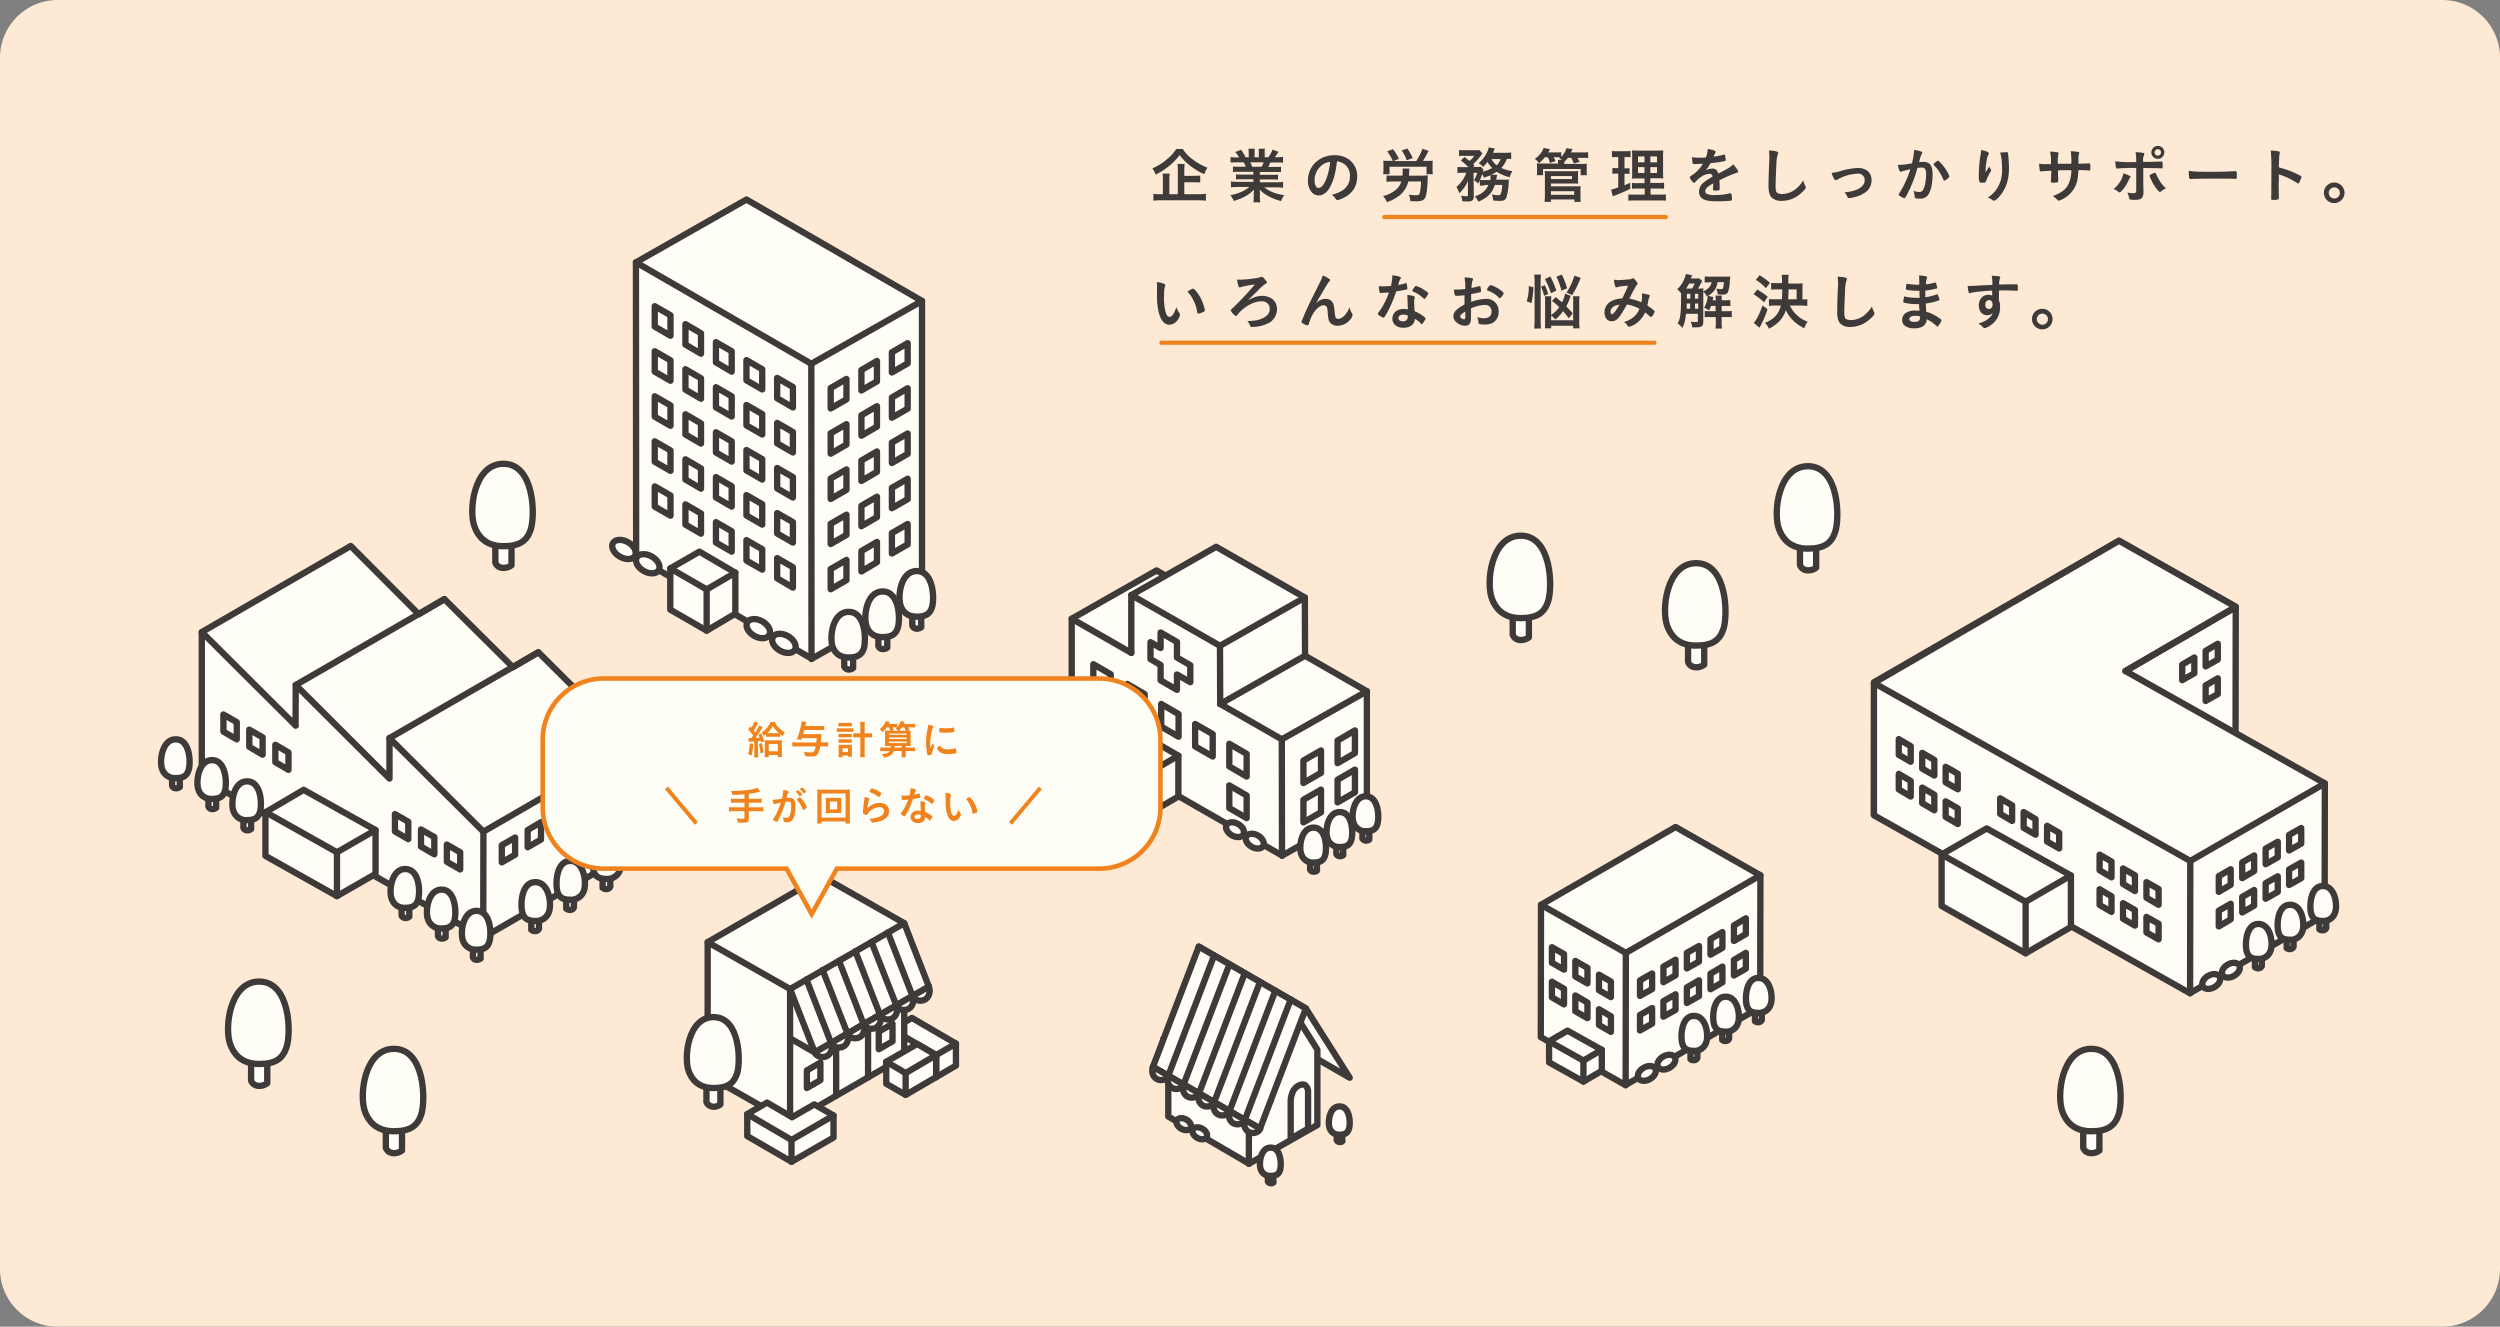 <svg xmlns="http://www.w3.org/2000/svg" viewBox="0 0 1182.1 627.3">
  <rect x="0" y="0" width="1182.1" height="627.3" fill="#808080" stroke="none"/>
  <defs>
    <style>
      .cls-1 {
        isolation: isolate;
      }

      .cls-2 {
        fill: #fde9d4;
      }

      .cls-3, .cls-5, .cls-8 {
        fill: #fffef6;
      }

      .cls-3, .cls-4, .cls-5 {
        stroke: #3e3a39;
      }

      .cls-3, .cls-4, .cls-5, .cls-7 {
        stroke-linecap: round;
        stroke-linejoin: round;
      }

      .cls-3, .cls-4 {
        stroke-width: 3px;
      }

      .cls-4, .cls-7, .cls-9 {
        fill: none;
      }

      .cls-5 {
        stroke-width: 3px;
      }

      .cls-6 {
        fill: #3e3a39;
      }

      .cls-7, .cls-9 {
        stroke: #f0831e;
      }

      .cls-7 {
        stroke-width: 2px;
      }

      .cls-9 {
        stroke-miterlimit: 10;
        stroke-width: 2.173px;
      }

      .cls-10 {
        mix-blend-mode: multiply;
      }

      .cls-11 {
        fill: #f0831e;
      }
    </style>
  </defs>
  <g class="cls-1">
    <g id="pc">
      <path class="cls-2" d="M1154.8,627.3H27.3A27.25,27.25,0,0,1,0,600.1V27.3A27.271,27.271,0,0,1,27.3,0H1154.8a27.271,27.271,0,0,1,27.3,27.3V600.1A27.379,27.379,0,0,1,1154.8,627.3Z"/>
      <g>
        <g>
          <polygon class="cls-3" points="587.463 480.359 638.186 509.589 638.186 509.589 617.457 476.825 566.83 447.594 587.463 480.359"/>
          <polygon class="cls-3" points="552.406 527.93 590.52 550.187 590.52 550.282 622.902 531.942 622.902 496.312 607.141 471.093 552.406 492.395 552.406 527.93"/>
          <line class="cls-4" x1="590.519" y1="514.748" x2="590.519" y2="550.282"/>
          <g>
            <path class="cls-3" d="M634.747,539.584a1.745,1.745,0,0,1-1.528.382,1.43,1.43,0,0,1-1.146-.86v-6.496h2.579v6.973Z"/>
            <path class="cls-3" d="M633.41,523.154c-4.872,0-5.731,7.642-4.681,10.317a4.56,4.56,0,0,0,4.681,3.057c2.77,0,3.821-.955,4.394-2.675C638.663,531.56,638.472,523.154,633.41,523.154Z"/>
          </g>
          <g>
            <path class="cls-3" d="M602.173,559.071a1.745,1.745,0,0,1-1.528.382,1.43,1.43,0,0,1-1.146-.86v-6.496h2.579v6.973Z"/>
            <path class="cls-3" d="M600.836,542.641c-4.872,0-5.731,7.642-4.681,10.317a4.56,4.56,0,0,0,4.681,3.057c2.77,0,3.821-.955,4.394-2.675C605.994,551.047,605.899,542.641,600.836,542.641Z"/>
          </g>
          <line class="cls-4" x1="550.113" y1="491.153" x2="600.836" y2="520.479"/>
          <ellipse class="cls-5" cx="559.736" cy="531.536" rx="2.484" ry="3.725" transform="translate(-180.458 750.504) rotate(-59.999)"/>
          <ellipse class="cls-5" cx="567.314" cy="535.857" rx="2.484" ry="3.725" transform="translate(-180.411 759.227) rotate(-59.999)"/>
          <g>
            <polygon class="cls-3" points="545.146 504.431 566.83 447.594 617.457 476.825 595.773 533.661 545.146 504.431"/>
            <g>
              <line class="cls-4" x1="552.406" y1="508.634" x2="574.089" y2="451.797"/>
              <line class="cls-4" x1="559.665" y1="512.742" x2="581.349" y2="455.905"/>
              <line class="cls-4" x1="566.925" y1="516.945" x2="588.609" y2="460.108"/>
              <line class="cls-4" x1="574.089" y1="521.148" x2="595.773" y2="464.311"/>
              <line class="cls-4" x1="581.349" y1="525.351" x2="603.033" y2="468.419"/>
              <line class="cls-4" x1="588.609" y1="529.458" x2="610.293" y2="472.622"/>
            </g>
            <g>
              <path class="cls-3" d="M588.609,529.458c-.764,2.006-.191,4.872,2.102,5.922,2.102.955,4.585-.096,5.158-1.719Z"/>
              <path class="cls-3" d="M581.349,525.351c-.764,2.006-.191,4.872,2.102,5.922,2.102.955,4.585-.096,5.158-1.719Z"/>
              <path class="cls-3" d="M574.089,521.148c-.764,2.006-.191,4.872,2.102,5.922,2.102.955,4.585-.096,5.158-1.719Z"/>
              <path class="cls-3" d="M566.925,516.945c-.764,2.006-.191,4.872,2.102,5.922,2.102.955,4.585-.096,5.158-1.719Z"/>
              <path class="cls-3" d="M559.665,512.742c-.764,2.006-.191,4.872,2.102,5.922,2.102.955,4.585-.096,5.158-1.719Z"/>
              <path class="cls-3" d="M552.406,508.634c-.764,2.006-.191,4.872,2.102,5.922,2.102.955,4.585-.096,5.158-1.719Z"/>
              <path class="cls-3" d="M545.146,504.431c-.764,2.006-.191,4.872,2.102,5.922,2.102.955,4.585-.096,5.158-1.719Z"/>
            </g>
          </g>
          <path class="cls-3" d="M610.293,538.437l8.215-4.776V515.989s-.287-4.299-3.821-2.961c-4.585,1.719-4.394,7.737-4.394,7.737Z"/>
        </g>
        <g>
          <g>
            <polygon class="cls-3" points="431.186 481.314 421.825 486.759 421.825 486.759 421.825 497.171 442.649 509.303 452.01 503.858 452.01 493.446 452.01 493.446 431.186 481.314"/>
            <line class="cls-4" x1="452.01" y1="493.446" x2="442.649" y2="498.891"/>
            <line class="cls-4" x1="421.825" y1="486.759" x2="442.649" y2="498.891"/>
            <line class="cls-4" x1="442.649" y1="498.891" x2="442.649" y2="509.303"/>
          </g>
          <polygon class="cls-3" points="427.556 499.559 373.585 530.7 373.585 530.796 334.611 508.634 334.611 445.971 334.611 445.493 388.582 414.352 427.556 436.514 427.556 499.559"/>
          <line class="cls-4" x1="373.585" y1="467.654" x2="334.611" y2="445.493"/>
          <line class="cls-4" x1="385.239" y1="497.649" x2="373.585" y2="490.962"/>
          <line class="cls-4" x1="439.21" y1="466.508" x2="385.239" y2="497.649"/>
          <line class="cls-4" x1="373.585" y1="467.654" x2="373.585" y2="530.796"/>
          <line class="cls-4" x1="395.365" y1="495.165" x2="395.365" y2="518.091"/>
          <line class="cls-4" x1="410.457" y1="486.186" x2="410.457" y2="509.398"/>
          <polygon class="cls-3" points="415.52 496.12 422.016 492.395 422.016 484.085 415.52 487.81 415.52 496.12"/>
          <polygon class="cls-3" points="381.514 514.461 387.914 510.736 387.914 502.425 381.514 506.15 381.514 514.461"/>
          <g>
            <polygon class="cls-3" points="439.21 466.508 427.556 436.514 373.585 467.654 385.239 497.649 439.21 466.508"/>
            <g>
              <line class="cls-4" x1="431.473" y1="470.902" x2="419.819" y2="440.908"/>
              <line class="cls-4" x1="423.831" y1="475.392" x2="412.081" y2="445.397"/>
              <line class="cls-4" x1="416.093" y1="479.786" x2="404.439" y2="449.791"/>
              <line class="cls-4" x1="408.356" y1="484.276" x2="396.702" y2="454.281"/>
              <line class="cls-4" x1="400.714" y1="488.67" x2="388.964" y2="458.675"/>
              <line class="cls-4" x1="392.976" y1="493.159" x2="381.323" y2="463.165"/>
            </g>
            <g>
              <path class="cls-3" d="M392.976,493.159c.86,2.197.191,5.254-2.197,6.305-2.293.955-4.872-.096-5.54-1.815Z"/>
              <path class="cls-3" d="M400.714,488.67c.86,2.197.191,5.254-2.197,6.305-2.293.955-4.872-.096-5.54-1.815Z"/>
              <path class="cls-3" d="M408.356,484.276c.86,2.197.191,5.254-2.197,6.305-2.293.955-4.872-.096-5.54-1.815Z"/>
              <path class="cls-3" d="M416.093,479.786c.86,2.197.191,5.254-2.197,6.305-2.293.955-4.872-.096-5.54-1.815Z"/>
              <path class="cls-3" d="M423.831,475.392c.86,2.197.191,5.254-2.197,6.305-2.293.955-4.872-.096-5.54-1.815Z"/>
              <path class="cls-3" d="M431.473,470.902c.86,2.197.191,5.254-2.197,6.305-2.293.955-4.872-.096-5.54-1.815Z"/>
              <path class="cls-3" d="M439.21,466.508c.86,2.197.191,5.254-2.197,6.305-2.293.955-4.872-.096-5.54-1.815Z"/>
            </g>
          </g>
          <g>
            <polygon class="cls-3" points="362.695 521.339 353.334 526.784 353.334 526.784 353.334 537.196 374.254 549.327 394.123 537.864 394.123 527.452 394.123 527.452 385.048 522.198 374.445 528.312 374.445 528.216 362.695 521.339"/>
            <line class="cls-4" x1="394.123" y1="527.452" x2="374.254" y2="539.011"/>
            <line class="cls-4" x1="353.334" y1="526.784" x2="374.254" y2="539.011"/>
            <line class="cls-4" x1="374.254" y1="539.011" x2="374.254" y2="549.327"/>
          </g>
          <g>
            <polygon class="cls-3" points="423.066 499.75 419.054 502.043 419.054 502.043 419.054 512.455 428.225 517.709 442.649 509.303 442.649 498.891 442.649 498.891 433.67 493.637 423.066 499.75 423.066 499.75"/>
            <line class="cls-4" x1="442.649" y1="498.891" x2="428.225" y2="507.392"/>
            <line class="cls-4" x1="419.054" y1="502.043" x2="428.225" y2="507.392"/>
            <line class="cls-4" x1="428.225" y1="507.392" x2="428.225" y2="517.709"/>
          </g>
          <path class="cls-3" d="M340.629,522.198a4.849,4.849,0,0,1-3.725,1.051,3.387,3.387,0,0,1-2.866-2.197V504.622h6.591Z"/>
          <path class="cls-3" d="M337.382,480.932c-12.132,0-14.233,19.296-11.654,25.791,1.337,3.343,4.203,7.737,11.654,7.737,6.973,0,9.552-2.388,11.081-6.687C350.373,502.043,349.991,480.932,337.382,480.932Z"/>
        </g>
        <g>
          <polygon class="cls-3" points="300.796 263.425 383.711 311.378 383.711 311.569 435.962 281.861 435.962 143.256 435.962 142.301 352.952 94.348 300.701 124.056 300.796 263.425"/>
          <line class="cls-4" x1="383.615" y1="172.009" x2="435.962" y2="142.301"/>
          <line class="cls-4" x1="383.615" y1="172.009" x2="383.711" y2="311.569"/>
          <g>
            <polygon class="cls-3" points="317.035 158.731 309.584 154.432 309.584 144.784 317.035 149.083 317.035 158.731"/>
            <polygon class="cls-3" points="331.459 167.232 324.104 162.934 324.104 153.286 331.459 157.584 331.459 167.232"/>
            <polygon class="cls-3" points="345.979 175.734 338.528 171.34 338.528 161.788 345.979 166.086 345.979 175.734"/>
            <polygon class="cls-3" points="360.403 184.14 352.952 179.841 352.952 170.289 360.403 174.588 360.403 184.14"/>
            <polygon class="cls-3" points="374.922 192.642 367.472 188.343 367.472 178.695 374.922 182.994 374.922 192.642"/>
          </g>
          <g>
            <polygon class="cls-3" points="421.729 176.116 429.18 171.818 429.18 162.265 421.729 166.564 421.729 176.116"/>
            <polygon class="cls-3" points="407.305 184.618 414.66 180.319 414.66 170.671 407.305 174.97 407.305 184.618"/>
            <polygon class="cls-3" points="392.785 193.119 400.236 188.821 400.236 179.173 392.785 183.471 392.785 193.119"/>
          </g>
          <g>
            <polygon class="cls-3" points="421.729 197.513 429.18 193.215 429.18 183.567 421.729 187.961 421.729 197.513"/>
            <polygon class="cls-3" points="407.305 206.015 414.66 201.716 414.66 192.069 407.305 196.367 407.305 206.015"/>
            <polygon class="cls-3" points="392.785 214.517 400.236 210.218 400.236 200.57 392.785 204.869 392.785 214.517"/>
          </g>
          <g>
            <polygon class="cls-3" points="421.729 218.911 429.18 214.612 429.18 204.964 421.729 209.263 421.729 218.911"/>
            <polygon class="cls-3" points="407.305 227.412 414.66 223.114 414.66 213.466 407.305 217.764 407.305 227.412"/>
            <polygon class="cls-3" points="392.785 235.914 400.236 231.615 400.236 221.967 392.785 226.266 392.785 235.914"/>
          </g>
          <g>
            <polygon class="cls-3" points="421.729 240.308 429.18 236.009 429.18 226.362 421.729 230.66 421.729 240.308"/>
            <polygon class="cls-3" points="407.305 248.81 414.66 244.511 414.66 234.863 407.305 239.162 407.305 248.81"/>
            <polygon class="cls-3" points="392.785 257.216 400.236 252.917 400.236 243.365 392.785 247.663 392.785 257.216"/>
          </g>
          <g>
            <polygon class="cls-3" points="421.729 261.705 429.18 257.407 429.18 247.759 421.729 252.057 421.729 261.705"/>
            <polygon class="cls-3" points="407.305 270.207 414.66 265.813 414.66 256.26 407.305 260.559 407.305 270.207"/>
            <polygon class="cls-3" points="392.785 278.613 400.236 274.314 400.236 264.762 392.785 269.061 392.785 278.613"/>
          </g>
          <g>
            <polygon class="cls-3" points="317.035 180.033 309.584 175.734 309.584 166.086 317.035 170.385 317.035 180.033"/>
            <polygon class="cls-3" points="331.459 188.534 324.104 184.236 324.104 174.588 331.459 178.886 331.459 188.534"/>
            <polygon class="cls-3" points="345.979 196.94 338.528 192.642 338.528 183.089 345.979 187.388 345.979 196.94"/>
            <polygon class="cls-3" points="360.403 205.442 352.952 201.143 352.952 191.495 360.403 195.794 360.403 205.442"/>
            <polygon class="cls-3" points="374.922 213.943 367.472 209.645 367.472 199.997 374.922 204.296 374.922 213.943"/>
          </g>
          <g>
            <polygon class="cls-3" points="317.035 201.334 309.584 197.036 309.584 187.388 317.035 191.686 317.035 201.334"/>
            <polygon class="cls-3" points="331.459 209.74 324.104 205.442 324.104 195.889 331.459 200.188 331.459 209.74"/>
            <polygon class="cls-3" points="345.979 218.242 338.528 213.943 338.528 204.391 345.979 208.69 345.979 218.242"/>
            <polygon class="cls-3" points="360.403 226.744 352.952 222.445 352.952 212.797 360.403 217.096 360.403 226.744"/>
            <polygon class="cls-3" points="374.922 235.245 367.472 230.947 367.472 221.299 374.922 225.597 374.922 235.245"/>
          </g>
          <g>
            <polygon class="cls-3" points="317.035 222.636 309.584 218.338 309.584 208.69 317.035 212.988 317.035 222.636"/>
            <polygon class="cls-3" points="331.459 231.042 324.104 226.744 324.104 217.191 331.459 221.49 331.459 231.042"/>
            <polygon class="cls-3" points="345.979 239.544 338.528 235.245 338.528 225.597 345.979 229.896 345.979 239.544"/>
            <polygon class="cls-3" points="360.403 248.045 352.952 243.747 352.952 234.099 360.403 238.398 360.403 248.045"/>
            <polygon class="cls-3" points="374.922 256.547 367.472 252.248 367.472 242.601 374.922 246.899 374.922 256.547"/>
          </g>
          <g>
            <polygon class="cls-3" points="317.035 243.842 309.584 239.544 309.584 229.991 317.035 234.29 317.035 243.842"/>
            <polygon class="cls-3" points="331.459 252.344 324.104 248.045 324.104 238.493 331.459 242.792 331.459 252.344"/>
            <polygon class="cls-3" points="345.979 260.846 338.528 256.547 338.528 246.899 345.979 251.198 345.979 260.846"/>
            <polygon class="cls-3" points="360.403 269.347 352.952 265.049 352.952 255.401 360.403 259.699 360.403 269.347"/>
            <polygon class="cls-3" points="374.922 277.849 367.472 273.455 367.472 263.902 374.922 268.201 374.922 277.849"/>
          </g>
          <g>
            <polygon class="cls-3" points="316.94 268.774 316.94 268.774 316.94 288.261 334.134 298.195 347.698 290.171 347.698 270.78 347.698 270.78 330.695 260.846 316.94 268.774"/>
            <line class="cls-4" x1="347.698" y1="270.78" x2="334.134" y2="278.709"/>
            <line class="cls-4" x1="316.94" y1="268.774" x2="334.134" y2="278.709"/>
            <line class="cls-4" x1="334.134" y1="278.709" x2="334.134" y2="298.195"/>
          </g>
          <g>
            <path class="cls-3" d="M403.389,315.867a3.161,3.161,0,0,1-2.388.669,2.211,2.211,0,0,1-1.815-1.433V304.5h4.203Z"/>
            <path class="cls-3" d="M401.287,289.312c-7.833,0-9.17,12.418-7.546,16.621.86,2.197,2.675,4.967,7.546,4.967,4.49,0,6.209-1.528,7.164-4.299C409.598,302.876,409.407,289.312,401.287,289.312Z"/>
          </g>
          <g>
            <path class="cls-3" d="M419.532,306.219a3.161,3.161,0,0,1-2.388.669,2.211,2.211,0,0,1-1.815-1.433V294.852h4.203Z"/>
            <path class="cls-3" d="M417.335,279.664c-7.833,0-9.17,12.418-7.546,16.621.86,2.197,2.675,4.967,7.546,4.967,4.49,0,6.209-1.528,7.164-4.299C425.741,293.228,425.55,279.664,417.335,279.664Z"/>
          </g>
          <g>
            <path class="cls-3" d="M435.58,296.571a3.161,3.161,0,0,1-2.388.669,2.211,2.211,0,0,1-1.815-1.433V285.204h4.203Z"/>
            <path class="cls-3" d="M433.478,270.016c-7.833,0-9.17,12.418-7.546,16.621.86,2.197,2.675,4.967,7.546,4.967,4.49,0,6.209-1.528,7.164-4.299C441.885,283.676,441.694,270.016,433.478,270.016Z"/>
          </g>
          <line class="cls-4" x1="300.701" y1="124.056" x2="383.615" y2="172.009"/>
          <ellipse class="cls-5" cx="358.56" cy="297.241" rx="3.916" ry="6.018" transform="translate(-78.14 459.137) rotate(-59.999)"/>
          <ellipse class="cls-5" cx="370.665" cy="304.207" rx="3.916" ry="6.018" transform="translate(-78.121 473.103) rotate(-59.999)"/>
          <ellipse class="cls-5" cx="295.035" cy="259.805" rx="3.916" ry="6.018" transform="translate(-77.481 385.405) rotate(-59.999)"/>
          <ellipse class="cls-5" cx="306.297" cy="266.562" rx="3.916" ry="6.018" transform="translate(-77.703 398.538) rotate(-59.999)"/>
        </g>
        <g>
          <polygon class="cls-3" points="832.29 476.252 768.671 513.028 768.671 513.124 728.551 490.389 728.647 428.49 728.647 427.821 792.266 391.044 832.386 413.875 832.29 476.252"/>
          <line class="cls-4" x1="768.767" y1="450.556" x2="728.647" y2="427.821"/>
          <line class="cls-4" x1="768.767" y1="450.556" x2="768.671" y2="513.124"/>
          <g>
            <polygon class="cls-3" points="739.536 458.484 733.805 455.236 733.805 447.881 739.536 451.129 739.536 458.484"/>
            <polygon class="cls-3" points="750.617 464.98 744.886 461.732 744.886 454.377 750.617 457.624 750.617 464.98"/>
            <polygon class="cls-3" points="761.698 471.475 756.062 468.228 756.062 460.872 761.698 464.12 761.698 471.475"/>
          </g>
          <g>
            <polygon class="cls-3" points="739.536 474.914 733.805 471.571 733.805 464.216 739.536 467.559 739.536 474.914"/>
            <polygon class="cls-3" points="750.617 481.41 744.886 478.162 744.886 470.711 750.617 474.055 750.617 481.41"/>
            <polygon class="cls-3" points="761.698 487.905 756.062 484.658 756.062 477.207 761.698 480.55 761.698 487.905"/>
          </g>
          <g>
            <polygon class="cls-3" points="819.872 444.92 825.508 441.672 825.508 434.221 819.872 437.564 819.872 444.92"/>
            <polygon class="cls-3" points="808.791 451.415 814.427 448.168 814.427 440.717 808.791 444.06 808.791 451.415"/>
            <polygon class="cls-3" points="797.615 457.911 803.346 454.663 803.346 447.308 797.615 450.556 797.615 457.911"/>
            <polygon class="cls-3" points="786.534 464.407 792.266 461.159 792.266 453.803 786.534 457.051 786.534 464.407"/>
            <polygon class="cls-3" points="775.453 470.902 781.185 467.654 781.185 460.299 775.453 463.547 775.453 470.902"/>
          </g>
          <g>
            <polygon class="cls-3" points="819.872 461.254 825.508 458.007 825.508 450.556 819.872 453.899 819.872 461.254"/>
            <polygon class="cls-3" points="808.791 467.75 814.427 464.502 814.427 457.051 808.791 460.395 808.791 467.75"/>
            <polygon class="cls-3" points="797.615 474.246 803.346 470.998 803.346 463.547 797.615 466.89 797.615 474.246"/>
            <polygon class="cls-3" points="786.534 480.741 792.266 477.493 792.266 470.138 786.534 473.386 786.534 480.741"/>
            <polygon class="cls-3" points="775.453 487.237 781.185 483.989 781.185 476.634 775.453 479.881 775.453 487.237"/>
          </g>
          <g>
            <polygon class="cls-3" points="757.399 496.407 757.399 496.407 757.399 506.342 748.707 511.404 732.468 502.33 732.468 492.395 732.468 492.395 741.16 487.332 757.399 496.407"/>
            <line class="cls-4" x1="732.468" y1="492.395" x2="748.707" y2="501.47"/>
            <line class="cls-4" x1="757.399" y1="496.407" x2="748.707" y2="501.47"/>
            <line class="cls-4" x1="748.707" y1="501.47" x2="748.707" y2="511.404"/>
          </g>
          <g>
            <path class="cls-3" d="M829.806,482.843a2.322,2.322,0,0,0,1.815.478,1.766,1.766,0,0,0,1.433-1.051V474.15h-3.248Z"/>
            <path class="cls-3" d="M831.43,462.401c6.018,0,7.069,9.552,5.731,12.705a5.721,5.721,0,0,1-5.731,3.821c-3.439,0-4.776-1.146-5.445-3.343C825.03,472.908,825.221,462.401,831.43,462.401Z"/>
          </g>
          <g>
            <path class="cls-3" d="M814.332,491.726a2.322,2.322,0,0,0,1.815.478,1.766,1.766,0,0,0,1.433-1.051v-8.12h-3.248Z"/>
            <path class="cls-3" d="M815.955,471.284c6.018,0,7.069,9.552,5.731,12.705a5.722,5.722,0,0,1-5.731,3.821c-3.439,0-4.776-1.146-5.445-3.343C809.555,481.696,809.746,471.284,815.955,471.284Z"/>
          </g>
          <g>
            <path class="cls-3" d="M799.334,500.801a2.322,2.322,0,0,0,1.815.478,1.765,1.765,0,0,0,1.433-1.051V492.108h-3.248Z"/>
            <path class="cls-3" d="M800.958,480.359c6.018,0,7.069,9.552,5.731,12.705a5.721,5.721,0,0,1-5.731,3.821c-3.439,0-4.776-1.146-5.445-3.343C794.558,490.771,794.749,480.359,800.958,480.359Z"/>
          </g>
          <line class="cls-4" x1="832.386" y1="413.875" x2="768.767" y2="450.556"/>
          <ellipse class="cls-5" cx="787.968" cy="502.219" rx="4.585" ry="3.057" transform="matrix(0.866, -0.5, 0.5, 0.866, -145.542, 461.28)"/>
          <ellipse class="cls-5" cx="778.692" cy="507.558" rx="4.585" ry="3.057" transform="translate(-149.455 457.358) rotate(-30.001)"/>
        </g>
        <g>
          <g>
            <polygon class="cls-3" points="602.364 310.422 610.579 305.646 610.579 295.043 602.364 299.819 602.364 310.422"/>
            <polygon class="cls-3" points="586.316 319.879 594.532 315.103 594.532 304.404 586.316 309.181 586.316 319.879"/>
          </g>
          <polygon class="cls-3" points="506.745 347.486 606.185 404.513 606.185 404.609 646.305 381.874 646.305 327.521 646.305 326.852 546.865 269.729 506.745 292.559 506.745 347.486"/>
          <line class="cls-4" x1="606.09" y1="349.587" x2="646.305" y2="326.852"/>
          <line class="cls-4" x1="606.09" y1="349.587" x2="606.185" y2="404.609"/>
          <polyline class="cls-3" points="576.955 332.775 576.955 332.87 617.075 310.04 616.98 283.294 616.98 282.529 575.045 258.553 534.925 281.383 534.925 308.703 534.925 308.703"/>
          <line class="cls-4" x1="576.86" y1="305.36" x2="616.98" y2="282.529"/>
          <line class="cls-4" x1="576.86" y1="305.36" x2="576.955" y2="332.87"/>
          <line class="cls-4" x1="534.925" y1="281.383" x2="576.86" y2="305.36"/>
          <line class="cls-4" x1="576.955" y1="332.87" x2="606.09" y2="349.587"/>
          <g>
            <polygon class="cls-3" points="525.181 329.527 516.966 324.751 516.966 314.052 525.181 318.828 525.181 329.527"/>
            <polygon class="cls-3" points="541.229 338.888 533.014 334.112 533.014 323.414 541.229 328.19 541.229 338.888"/>
            <polygon class="cls-3" points="557.277 348.345 549.062 343.569 549.062 332.87 557.277 337.647 557.277 348.345"/>
            <polygon class="cls-3" points="573.421 357.707 565.11 352.93 565.11 342.327 573.421 347.103 573.421 357.707"/>
            <polygon class="cls-3" points="589.469 367.163 581.254 362.387 581.254 351.689 589.469 356.465 589.469 367.163"/>
          </g>
          <g>
            <polygon class="cls-3" points="632.454 360.859 640.669 356.083 640.669 345.384 632.454 350.16 632.454 360.859"/>
            <polygon class="cls-3" points="616.311 370.22 624.621 365.444 624.621 354.841 616.311 359.617 616.311 370.22"/>
          </g>
          <g>
            <polygon class="cls-3" points="632.454 379.391 640.669 374.614 640.669 363.916 632.454 368.692 632.454 379.391"/>
            <polygon class="cls-3" points="616.311 388.847 624.621 384.071 624.621 373.373 616.311 378.149 616.311 388.847"/>
          </g>
          <g>
            <polygon class="cls-3" points="525.181 349.109 516.966 344.333 516.966 333.635 525.181 338.411 525.181 349.109"/>
            <polygon class="cls-3" points="589.469 386.841 581.254 382.065 581.254 371.367 589.469 376.143 589.469 386.841"/>
          </g>
          <g>
            <polygon class="cls-3" points="526.71 355.319 526.71 355.319 526.71 374.614 543.713 384.453 557.182 376.62 557.182 357.325 557.182 357.325 540.274 347.486 526.71 355.319"/>
            <line class="cls-4" x1="557.182" y1="357.325" x2="543.713" y2="365.158"/>
            <line class="cls-4" x1="526.71" y1="355.319" x2="543.713" y2="365.158"/>
            <line class="cls-4" x1="543.713" y1="365.158" x2="543.713" y2="384.453"/>
          </g>
          <line class="cls-4" x1="506.745" y1="292.559" x2="534.925" y2="308.703"/>
          <polygon class="cls-3" points="562.818 314.53 556.513 310.9 556.513 303.545 548.776 299.055 548.776 306.41 543.999 303.64 543.999 311.664 548.776 314.434 548.776 321.694 556.513 326.184 556.513 318.924 562.818 322.554 562.818 314.53"/>
          <g>
            <path class="cls-3" d="M622.711,411.678a2.322,2.322,0,0,1-1.815.478,1.766,1.766,0,0,1-1.433-1.051v-8.12H622.711Z"/>
            <path class="cls-3" d="M621.087,391.331c-6.018,0-7.069,9.552-5.731,12.705a5.721,5.721,0,0,0,5.731,3.821c3.439,0,4.776-1.146,5.445-3.343C627.487,401.743,627.392,391.331,621.087,391.331Z"/>
          </g>
          <g>
            <path class="cls-3" d="M635.129,404.322a2.322,2.322,0,0,1-1.815.478,1.766,1.766,0,0,1-1.433-1.051v-8.12h3.248Z"/>
            <path class="cls-3" d="M633.505,383.976c-6.018,0-7.069,9.552-5.731,12.705a5.721,5.721,0,0,0,5.731,3.821c3.439,0,4.776-1.146,5.445-3.343C639.905,394.388,639.714,383.976,633.505,383.976Z"/>
          </g>
          <g>
            <path class="cls-3" d="M647.452,396.967a2.322,2.322,0,0,1-1.815.478,1.766,1.766,0,0,1-1.433-1.051v-8.12h3.248Z"/>
            <path class="cls-3" d="M645.828,376.525c-6.018,0-7.069,9.552-5.731,12.705a5.721,5.721,0,0,0,5.731,3.821c3.439,0,4.776-1.146,5.445-3.343C652.228,387.032,652.037,376.525,645.828,376.525Z"/>
          </g>
          <ellipse class="cls-5" cx="583.963" cy="392.296" rx="3.057" ry="4.585" transform="translate(-47.76 701.867) rotate(-59.999)"/>
          <ellipse class="cls-5" cx="593.312" cy="397.721" rx="3.057" ry="4.585" transform="translate(-47.785 712.675) rotate(-59.999)"/>
          <ellipse class="cls-5" cx="513.784" cy="351.818" rx="3.057" ry="4.585" transform="translate(-47.795 620.851) rotate(-59.999)"/>
        </g>
        <g>
          <polygon class="cls-3" points="210.144 283.294 242.527 315.485 254.563 308.416 298.886 352.548 298.886 402.603 298.886 402.603 228.485 443.296 228.485 443.391 184.162 418.173 95.42 368.023 95.42 299.628 95.42 298.864 165.821 258.171 198.013 290.458 210.144 283.294"/>
          <g>
            <polygon class="cls-3" points="111.946 349.587 105.641 345.957 105.641 337.838 111.946 341.468 111.946 349.587"/>
            <polygon class="cls-3" points="124.173 356.847 117.868 353.122 117.868 345.002 124.173 348.632 124.173 356.847"/>
            <polygon class="cls-3" points="136.4 364.011 130.191 360.381 130.191 352.166 136.4 355.796 136.4 364.011"/>
          </g>
          <g>
            <polygon class="cls-3" points="193.045 396.776 186.741 393.146 186.741 384.931 193.045 388.561 193.045 396.776"/>
            <polygon class="cls-3" points="205.368 403.94 199.063 400.31 199.063 392.191 205.368 395.821 205.368 403.94"/>
            <polygon class="cls-3" points="217.595 411.104 211.29 407.474 211.29 399.355 217.595 402.985 217.595 411.104"/>
          </g>
          <g>
            <polygon class="cls-3" points="286.372 379.008 292.581 375.379 292.581 367.163 286.372 370.889 286.372 379.008"/>
            <polygon class="cls-3" points="274.049 386.173 280.354 382.543 280.354 374.423 274.049 378.053 274.049 386.173"/>
            <polygon class="cls-3" points="261.822 393.432 268.127 389.707 268.127 381.588 261.822 385.217 261.822 393.432"/>
            <polygon class="cls-3" points="249.5 400.597 255.804 396.967 255.804 388.752 249.5 392.477 249.5 400.597"/>
            <polygon class="cls-3" points="237.273 407.761 243.577 404.131 243.577 396.012 237.273 399.642 237.273 407.761"/>
          </g>
          <g>
            <polygon class="cls-3" points="177.57 392.477 177.57 392.477 177.57 413.206 159.325 423.714 125.51 404.704 125.51 383.976 125.51 384.071 143.564 373.468 177.57 392.477"/>
            <line class="cls-4" x1="125.51" y1="383.976" x2="159.325" y2="402.985"/>
            <line class="cls-4" x1="177.57" y1="392.477" x2="159.325" y2="402.985"/>
            <line class="cls-4" x1="159.325" y1="402.985" x2="159.325" y2="423.714"/>
          </g>
          <g>
            <path class="cls-3" d="M285.035,419.797a2.435,2.435,0,0,0,2.006.573,1.825,1.825,0,0,0,1.528-1.146v-8.979h-3.63V419.797Z"/>
            <path class="cls-3" d="M286.754,397.253c6.591,0,7.833,10.508,6.4,14.137a6.313,6.313,0,0,1-6.4,4.203c-3.821,0-5.254-1.337-6.018-3.63C279.685,408.812,279.876,397.253,286.754,397.253Z"/>
          </g>
          <g>
            <path class="cls-3" d="M267.84,429.636a2.435,2.435,0,0,0,2.006.573,1.825,1.825,0,0,0,1.528-1.146v-8.979h-3.63V429.636Z"/>
            <path class="cls-3" d="M269.655,407.092c6.591,0,7.833,10.508,6.4,14.137a6.313,6.313,0,0,1-6.4,4.203c-3.821,0-5.254-1.337-6.018-3.63C262.587,418.651,262.682,407.092,269.655,407.092Z"/>
          </g>
          <g>
            <path class="cls-3" d="M251.315,439.666a2.435,2.435,0,0,0,2.006.573,1.825,1.825,0,0,0,1.528-1.146v-8.979h-3.63V439.666Z"/>
            <path class="cls-3" d="M253.13,417.122c6.591,0,7.833,10.508,6.4,14.137a6.313,6.313,0,0,1-6.4,4.203c-3.821,0-5.254-1.337-6.018-3.63C245.965,428.681,246.157,417.122,253.13,417.122Z"/>
          </g>
          <g>
            <path class="cls-3" d="M84.912,372.131a2.435,2.435,0,0,1-2.006.573,1.825,1.825,0,0,1-1.528-1.146v-8.979H85.008v9.552Z"/>
            <path class="cls-3" d="M83.098,349.587c-6.591,0-7.833,10.508-6.4,14.137a6.313,6.313,0,0,0,6.4,4.203c3.821,0,5.254-1.337,6.018-3.63C90.262,361.145,90.071,349.587,83.098,349.587Z"/>
          </g>
          <g>
            <path class="cls-3" d="M102.107,381.97a2.435,2.435,0,0,1-2.006.573,1.825,1.825,0,0,1-1.528-1.146v-8.979h3.63v9.552Z"/>
            <path class="cls-3" d="M100.292,359.426c-6.591,0-7.833,10.508-6.4,14.137a6.313,6.313,0,0,0,6.4,4.203c3.821,0,5.254-1.337,6.018-3.63C107.361,370.984,107.17,359.426,100.292,359.426Z"/>
          </g>
          <g>
            <path class="cls-3" d="M118.632,392a2.435,2.435,0,0,1-2.006.573,1.825,1.825,0,0,1-1.528-1.146v-8.979h3.63v9.552Z"/>
            <path class="cls-3" d="M116.817,369.456c-6.591,0-7.833,10.508-6.4,14.137a6.313,6.313,0,0,0,6.4,4.203c3.821,0,5.254-1.337,6.018-3.63C123.982,381.014,123.791,369.456,116.817,369.456Z"/>
          </g>
          <polyline class="cls-4" points="228.58 393.241 184.162 349.014 184.162 368.119 184.162 368.119 139.839 323.891 139.743 343.092 139.839 343.092 95.42 298.864"/>
          <line class="cls-4" x1="228.58" y1="393.241" x2="228.485" y2="443.391"/>
          <line class="cls-4" x1="298.886" y1="352.548" x2="228.58" y2="393.241"/>
          <line class="cls-4" x1="254.563" y1="308.416" x2="184.162" y2="349.014"/>
          <line class="cls-4" x1="210.144" y1="283.294" x2="139.839" y2="323.891"/>
          <g>
            <path class="cls-3" d="M193.427,433.457a2.435,2.435,0,0,1-2.006.573,1.825,1.825,0,0,1-1.528-1.146v-8.979h3.63V433.457Z"/>
            <path class="cls-3" d="M191.612,410.913c-6.591,0-7.833,10.508-6.4,14.137a6.313,6.313,0,0,0,6.4,4.203c3.821,0,5.254-1.337,6.018-3.63C198.777,422.376,198.586,410.913,191.612,410.913Z"/>
          </g>
          <g>
            <path class="cls-3" d="M210.622,443.2a2.435,2.435,0,0,1-2.006.573,1.825,1.825,0,0,1-1.528-1.146V433.648h3.63v9.552Z"/>
            <path class="cls-3" d="M208.807,420.657c-6.591,0-7.833,10.508-6.4,14.137a6.313,6.313,0,0,0,6.4,4.203c3.821,0,5.254-1.337,6.018-3.63C215.875,432.215,215.684,420.657,208.807,420.657Z"/>
          </g>
          <g>
            <path class="cls-3" d="M227.147,453.23a2.435,2.435,0,0,1-2.006.573,1.825,1.825,0,0,1-1.528-1.146V443.678h3.63v9.552Z"/>
            <path class="cls-3" d="M225.332,430.687c-6.591,0-7.833,10.508-6.4,14.137a6.313,6.313,0,0,0,6.4,4.203c3.821,0,5.254-1.337,6.018-3.63C232.497,442.245,232.306,430.687,225.332,430.687Z"/>
          </g>
        </g>
        <g>
          <path class="cls-3" d="M858.75,268.392a6.025,6.025,0,0,1-4.394,1.242,3.782,3.782,0,0,1-3.248-2.484V248.045h7.642Z"/>
          <path class="cls-3" d="M854.834,220.439c-14.137,0-16.621,22.448-13.564,29.994,1.528,3.916,4.872,8.979,13.564,8.979,8.024,0,11.176-2.77,12.896-7.833C870.022,244.989,869.64,220.439,854.834,220.439Z"/>
        </g>
        <g>
          <path class="cls-3" d="M805.83,314.243a6.025,6.025,0,0,1-4.394,1.242,3.782,3.782,0,0,1-3.248-2.484V293.897h7.642Z"/>
          <path class="cls-3" d="M802.009,266.29c-14.137,0-16.621,22.448-13.564,29.994,1.528,3.916,4.872,8.979,13.564,8.979,8.024,0,11.176-2.77,12.896-7.833C817.102,290.84,816.72,266.29,802.009,266.29Z"/>
        </g>
        <g>
          <path class="cls-3" d="M992.674,543.978a6.025,6.025,0,0,1-4.394,1.242,3.782,3.782,0,0,1-3.248-2.484V523.631h7.642Z"/>
          <path class="cls-3" d="M988.853,495.929c-14.137,0-16.621,22.448-13.564,29.994,1.528,3.916,4.872,8.979,13.564,8.979,8.024,0,11.176-2.77,12.896-7.833C1003.946,520.575,1003.564,495.929,988.853,495.929Z"/>
        </g>
        <g>
          <path class="cls-3" d="M722.915,301.348a6.025,6.025,0,0,1-4.394,1.242,3.782,3.782,0,0,1-3.248-2.484V281.001h7.642Z"/>
          <path class="cls-3" d="M719.094,253.299c-14.137,0-16.621,22.448-13.564,29.994,1.528,3.916,4.872,8.979,13.564,8.979,8.024,0,11.176-2.77,12.896-7.833C734.187,277.849,733.805,253.299,719.094,253.299Z"/>
        </g>
        <g>
          <path class="cls-3" d="M241.858,267.246a6.025,6.025,0,0,1-4.394,1.242,3.782,3.782,0,0,1-3.248-2.484V246.899h7.642Z"/>
          <path class="cls-3" d="M238.037,219.293c-14.138,0-16.621,22.448-13.564,29.994,1.528,3.916,4.872,8.979,13.564,8.979,8.024,0,11.176-2.77,12.896-7.833C253.13,243.842,252.748,219.293,238.037,219.293Z"/>
        </g>
        <g>
          <path class="cls-3" d="M190.084,543.978a6.025,6.025,0,0,1-4.394,1.242,3.782,3.782,0,0,1-3.248-2.484V523.631h7.642Z"/>
          <path class="cls-3" d="M186.263,495.929c-14.138,0-16.621,22.448-13.564,29.994,1.528,3.916,4.872,8.979,13.564,8.979,8.024,0,11.176-2.77,12.896-7.833C201.356,520.575,200.974,495.929,186.263,495.929Z"/>
        </g>
        <g>
          <path class="cls-3" d="M126.37,512.168a6.025,6.025,0,0,1-4.394,1.242,3.782,3.782,0,0,1-3.248-2.484V491.822h7.642Z"/>
          <path class="cls-3" d="M122.549,464.12c-14.138,0-16.621,22.448-13.564,29.994,1.528,3.916,4.872,8.979,13.564,8.979,8.024,0,11.176-2.77,12.896-7.833C137.737,488.765,137.355,464.12,122.549,464.12Z"/>
        </g>
        <g>
          <polygon class="cls-3" points="1057.057 349.396 941.283 416.263 941.283 416.358 886.07 385.122 886.165 323.223 886.165 322.554 1001.94 255.687 1057.153 286.924 1057.057 349.301 1057.057 349.396"/>
          <polygon class="cls-3" points="1099.183 432.788 1035.564 469.565 1035.564 469.66 886.07 385.504 886.07 323.7 886.07 322.936 1001.94 255.687 1057.153 286.924 1004.997 317.3 1099.279 370.411 1099.183 432.788"/>
          <line class="cls-4" x1="1035.66" y1="407.092" x2="886.07" y2="322.936"/>
          <line class="cls-4" x1="1035.66" y1="407.092" x2="1035.564" y2="469.66"/>
          <polygon class="cls-3" points="951.408 388.179 945.772 384.835 945.772 377.48 951.408 380.823 951.408 388.179"/>
          <polygon class="cls-3" points="962.489 394.674 956.853 391.427 956.853 383.976 962.489 387.319 962.489 394.674"/>
          <polygon class="cls-3" points="973.665 401.17 967.934 397.922 967.934 390.471 973.665 393.815 973.665 401.17"/>
          <g>
            <polygon class="cls-3" points="998.406 414.83 992.77 411.486 992.77 404.131 998.406 407.379 998.406 414.83"/>
            <polygon class="cls-3" points="1009.486 421.325 1003.851 417.982 1003.851 410.627 1009.486 413.875 1009.486 421.325"/>
            <polygon class="cls-3" points="1020.663 427.821 1014.931 424.478 1014.931 417.122 1020.663 420.37 1020.663 427.821"/>
            <polygon class="cls-3" points="998.406 431.164 992.77 427.917 992.77 420.466 998.406 423.809 998.406 431.164"/>
            <polygon class="cls-3" points="1009.486 437.66 1003.851 434.412 1003.851 427.057 1009.486 430.305 1009.486 437.66"/>
            <polygon class="cls-3" points="1020.663 444.156 1014.931 440.908 1014.931 433.552 1020.663 436.8 1020.663 444.156"/>
          </g>
          <g>
            <polygon class="cls-3" points="903.455 360.19 897.819 356.942 897.819 349.492 903.455 352.835 903.455 360.19"/>
            <polygon class="cls-3" points="914.631 366.686 908.9 363.438 908.9 355.987 914.631 359.331 914.631 366.686"/>
            <polygon class="cls-3" points="925.712 373.181 919.981 369.934 919.981 362.578 925.712 365.826 925.712 373.181"/>
            <polygon class="cls-3" points="903.455 376.62 897.819 373.277 897.819 365.922 903.455 369.265 903.455 376.62"/>
            <polygon class="cls-3" points="914.631 383.116 908.9 379.773 908.9 372.417 914.631 375.761 914.631 383.116"/>
            <polygon class="cls-3" points="925.712 389.612 919.981 386.268 919.981 378.913 925.712 382.256 925.712 389.612"/>
          </g>
          <polygon class="cls-3" points="1082.371 402.125 1088.102 398.877 1088.102 391.522 1082.371 394.77 1082.371 402.125"/>
          <polygon class="cls-3" points="1071.29 408.621 1077.022 405.373 1077.022 398.018 1071.29 401.265 1071.29 408.621"/>
          <polygon class="cls-3" points="1060.21 415.212 1065.846 411.869 1065.846 404.513 1060.21 407.761 1060.21 415.212"/>
          <polygon class="cls-3" points="1049.129 421.708 1054.765 418.364 1054.765 411.009 1049.129 414.257 1049.129 421.708"/>
          <polygon class="cls-3" points="1082.371 418.46 1088.102 415.212 1088.102 407.857 1082.371 411.104 1082.371 418.46"/>
          <polygon class="cls-3" points="1071.29 424.955 1077.022 421.708 1077.022 414.352 1071.29 417.6 1071.29 424.955"/>
          <polygon class="cls-3" points="1042.92 315.103 1048.651 311.855 1048.651 304.404 1042.92 307.748 1042.92 315.103"/>
          <polygon class="cls-3" points="1031.839 321.599 1037.57 318.351 1037.57 310.9 1031.839 314.243 1031.839 321.599"/>
          <polygon class="cls-3" points="1042.92 331.438 1048.651 328.19 1048.651 320.739 1042.92 324.082 1042.92 331.438"/>
          <polygon class="cls-3" points="1060.21 431.451 1065.846 428.203 1065.846 420.848 1060.21 424.096 1060.21 431.451"/>
          <polygon class="cls-3" points="1049.129 438.042 1054.765 434.699 1054.765 427.343 1049.129 430.591 1049.129 438.042"/>
          <g>
            <polygon class="cls-3" points="979.205 413.97 979.205 413.97 979.205 438.329 957.808 450.747 918.07 428.394 918.07 404.036 918.07 404.036 939.372 391.713 979.205 413.97"/>
            <line class="cls-4" x1="918.07" y1="404.036" x2="957.808" y2="426.388"/>
            <line class="cls-4" x1="979.205" y1="413.97" x2="957.808" y2="426.388"/>
            <line class="cls-4" x1="957.808" y1="426.388" x2="957.808" y2="450.747"/>
          </g>
          <path class="cls-3" d="M1096.7,439.379a2.322,2.322,0,0,0,1.815.478,1.766,1.766,0,0,0,1.433-1.051v-8.12h-3.248Z"/>
          <path class="cls-3" d="M1098.324,418.937c6.018,0,7.069,9.552,5.731,12.705a5.721,5.721,0,0,1-5.731,3.821c-3.439,0-4.776-1.146-5.445-3.343C1091.923,429.445,1092.115,418.937,1098.324,418.937Z"/>
          <path class="cls-3" d="M1081.225,448.263a2.322,2.322,0,0,0,1.815.478,1.766,1.766,0,0,0,1.433-1.051v-8.12h-3.248Z"/>
          <path class="cls-3" d="M1082.849,427.821c6.018,0,7.069,9.552,5.731,12.705a5.721,5.721,0,0,1-5.731,3.821c-3.439,0-4.776-1.146-5.445-3.343C1076.449,438.329,1076.544,427.821,1082.849,427.821Z"/>
          <g>
            <path class="cls-3" d="M1066.228,457.338a2.322,2.322,0,0,0,1.815.478,1.766,1.766,0,0,0,1.433-1.051v-8.12h-3.248Z"/>
            <path class="cls-3" d="M1067.851,436.896c6.018,0,7.069,9.552,5.731,12.705a5.721,5.721,0,0,1-5.731,3.821c-3.439,0-4.776-1.146-5.445-3.343C1061.451,447.403,1061.642,436.896,1067.851,436.896Z"/>
          </g>
          <line class="cls-4" x1="1099.279" y1="370.411" x2="1035.66" y2="407.092"/>
          <line class="cls-4" x1="1056.102" y1="287.688" x2="1004.997" y2="317.3"/>
          <ellipse class="cls-5" cx="1054.846" cy="458.758" rx="4.585" ry="3.057" transform="translate(-88.055 588.9) rotate(-30.001)"/>
          <ellipse class="cls-5" cx="1045.57" cy="464.097" rx="4.585" ry="3.057" transform="translate(-91.967 584.977) rotate(-30.001)"/>
        </g>
        <g>
          <g>
            <path class="cls-6" d="M559.309,70.533a18.619,18.619,0,0,0,4.681,4.872,29.196,29.196,0,0,0,6.973,3.916,10.142,10.142,0,0,0-1.528,3.057,32.063,32.063,0,0,1-6.782-4.108,23.905,23.905,0,0,1-4.872-4.967,26.619,26.619,0,0,1-4.49,4.776,32.774,32.774,0,0,1-6.878,4.49,12.457,12.457,0,0,0-1.528-2.961,26.652,26.652,0,0,0,6.782-4.203,19.807,19.807,0,0,0,4.49-4.967h3.152Zm.573,21.302h6.878a29.254,29.254,0,0,0,3.439-.191v3.248a30.644,30.644,0,0,0-3.439-.191H548.897a31.164,31.164,0,0,0-3.534.191V91.644a25.625,25.625,0,0,0,3.248.191h1.242V85.244c0-1.242,0-2.102-.096-3.152h3.343a14.078,14.078,0,0,0-.191,3.152v6.591h4.012V80.563a14.497,14.497,0,0,0-.191-3.057h3.439a22.98,22.98,0,0,0-.191,2.961v2.675h4.585c1.242,0,2.197-.096,2.961-.096v3.248a26.914,26.914,0,0,0-2.961-.096H559.978v5.636Z"/>
            <path class="cls-6" d="M585.77,81.232a23.35,23.35,0,0,0-2.77.096V78.748a21.723,21.723,0,0,0,2.77.096h3.343c-.478-1.051-.764-1.528-1.051-2.102h-2.961c-1.337,0-2.388.096-3.248.096V74.259a25.132,25.132,0,0,0,3.152.191h.86a11.743,11.743,0,0,0-1.815-2.579l2.77-1.051a20.32,20.32,0,0,1,2.102,3.534h1.528V72.444c0-.86-.096-1.624-.096-2.102H593.316a11.626,11.626,0,0,0-.096,2.006v2.006h2.006v-2.006a12.216,12.216,0,0,0-.096-2.006h2.961a12.869,12.869,0,0,0-.096,2.102V74.354h1.719a13.77,13.77,0,0,0,2.006-3.63l2.77,1.051a20.111,20.111,0,0,1-1.719,2.579h.764a25.131,25.131,0,0,0,3.152-.191v2.77a31.768,31.768,0,0,0-3.248-.096h-2.77c-.478,1.051-.669,1.433-.955,2.102h3.152a24.248,24.248,0,0,0,2.866-.096v2.579a24.248,24.248,0,0,0-2.866-.096H595.704v1.337h5.827a21.724,21.724,0,0,0,2.77-.096v2.388a22.528,22.528,0,0,0-2.77-.096H595.704v1.337h7.737a24.423,24.423,0,0,0,3.248-.191v2.77a31.34,31.34,0,0,0-3.248-.191h-5.636a16.668,16.668,0,0,0,3.725,2.197,24.669,24.669,0,0,0,5.731,1.528A8.83,8.83,0,0,0,605.734,95.083c-4.585-1.242-7.737-2.961-10.125-5.445a15.633,15.633,0,0,1,.096,1.91v1.337a20.939,20.939,0,0,0,.191,2.77h-3.248a22.245,22.245,0,0,0,.191-2.77V91.549a15.632,15.632,0,0,1,.096-1.91,15.441,15.441,0,0,1-3.916,3.057,23.181,23.181,0,0,1-5.636,2.293,11.134,11.134,0,0,0-1.624-2.675c4.012-.86,6.782-2.006,8.979-3.916h-5.349a33.347,33.347,0,0,0-3.343.191V85.817a27.41,27.41,0,0,0,3.343.191h7.26V84.766h-5.445a21.724,21.724,0,0,0-2.77.096V82.474a22.527,22.527,0,0,0,2.77.096h5.445V81.232Zm10.794-2.388a20.431,20.431,0,0,0,.955-2.102h-6.305a19.458,19.458,0,0,1,.86,2.102Z"/>
            <path class="cls-6" d="M628.755,88.683c-1.337,2.388-3.248,3.725-5.254,3.725-2.961,0-5.063-2.961-5.063-6.973a11.686,11.686,0,0,1,6.209-10.508,13.312,13.312,0,0,1,6.687-1.528c6.018,0,10.412,4.203,10.412,9.934,0,4.967-2.484,8.597-7.26,10.603a8.125,8.125,0,0,1-2.102.669c-.382,0-.478-.096-.86-.669a6.563,6.563,0,0,0-1.815-1.815c5.922-1.528,8.597-4.299,8.597-8.979a6.555,6.555,0,0,0-2.77-5.636,7.653,7.653,0,0,0-3.343-1.242C631.43,82.378,630.475,85.626,628.755,88.683Zm-4.203-10.126a8.957,8.957,0,0,0-2.961,6.782c0,2.197.764,3.534,1.91,3.534,1.433,0,2.866-2.006,4.012-5.349a34.057,34.057,0,0,0,1.433-6.973A7.527,7.527,0,0,0,624.552,78.557Z"/>
            <path class="cls-6" d="M658.559,76.169a16.121,16.121,0,0,0-2.675-4.585l2.77-1.051a20.216,20.216,0,0,1,2.77,4.585l-2.579,1.051h10.794a25.768,25.768,0,0,0,2.961-5.827l2.961,1.051a13.518,13.518,0,0,0-1.242,2.197,28.28,28.28,0,0,1-1.528,2.484h1.815a25.101,25.101,0,0,0,2.866-.096,15.546,15.546,0,0,0-.096,2.293v2.006a7.493,7.493,0,0,0,.191,2.102h-3.057V78.844H657.03V82.378h-3.057a14.312,14.312,0,0,0,.191-2.102v-2.006a16.934,16.934,0,0,0-.096-2.293,24.19,24.19,0,0,0,2.77.096h1.719Zm13.851,6.878c.955,0,2.102-.096,2.77-.096a6.837,6.837,0,0,0-.096,1.624c-.191,4.108-.382,6.496-.955,8.215-.478,1.815-1.719,2.388-4.585,2.388-.478,0-.86,0-2.675-.096a8.01,8.01,0,0,0-.764-3.057,20.407,20.407,0,0,0,3.248.287c1.433,0,1.719-.096,2.006-1.242a27.896,27.896,0,0,0,.573-5.254h-6.018a12.155,12.155,0,0,1-3.821,6.305,17.615,17.615,0,0,1-6.305,3.439,10.526,10.526,0,0,0-1.815-2.866,14.307,14.307,0,0,0,5.922-2.866,7.883,7.883,0,0,0,2.675-4.012H658.845a28.279,28.279,0,0,0-3.248.191V82.951a28.94,28.94,0,0,0,3.248.096h4.299a19.189,19.189,0,0,0,.096-2.388,3.25,3.25,0,0,0-.096-.955h3.343a15.24,15.24,0,0,0-.191,1.624c0,.669-.096,1.051-.096,1.719Zm-7.26-7.26a19.712,19.712,0,0,0-2.388-4.681l2.77-.86a39.475,39.475,0,0,1,2.484,4.49Z"/>
            <path class="cls-6" d="M701.926,87.728a14.172,14.172,0,0,0-2.197.096V85.148a12.437,12.437,0,0,1-.764,1.624,10.141,10.141,0,0,0-2.006-1.528,12.788,12.788,0,0,0,1.528-3.534h-1.719l.096,11.176a2.258,2.258,0,0,1-.382,1.528c-.382.573-1.146.86-2.77.86-.573,0-1.528-.096-2.293-.096a8.951,8.951,0,0,0-.573-2.675,15.368,15.368,0,0,0,2.388.287c.764,0,.86-.096.86-.669V85.531a16.103,16.103,0,0,1-4.108,5.827,12.082,12.082,0,0,0-1.337-2.961,15.441,15.441,0,0,0,4.681-6.687h-1.91a14.878,14.878,0,0,0-2.293.096V78.939a17.746,17.746,0,0,0,2.484.096H694.38a47.051,47.051,0,0,0-3.63-3.152l1.719-1.624c1.624,1.242,1.719,1.337,2.388,1.815a8.854,8.854,0,0,0,2.197-2.388h-4.776a18.425,18.425,0,0,0-2.388.096V70.915a18.534,18.534,0,0,0,2.579.096h4.681a12.969,12.969,0,0,0,2.293-.096l1.528,1.624c-.096.096-.287.382-.573.764a25.561,25.561,0,0,1-3.821,4.299,3.567,3.567,0,0,1,.573.669l-.573.669H698.201a11.049,11.049,0,0,0,2.006-.096l1.242,1.433c-.096.191-.191.382-.382.86a15.687,15.687,0,0,0,4.49-1.719,12.083,12.083,0,0,1-2.197-2.866,22.126,22.126,0,0,1-2.102,2.388,9.588,9.588,0,0,0-2.102-1.815,15.201,15.201,0,0,0,4.108-5.349,8.935,8.935,0,0,0,.669-2.102l2.866.573a6.109,6.109,0,0,0-.382.955c-.191.382-.191.478-.478,1.051h5.731c1.242,0,2.197-.096,2.866-.096V75.214a11.623,11.623,0,0,0-2.006-.096,12.699,12.699,0,0,1-2.675,4.299,20.352,20.352,0,0,0,5.254,1.528,8.686,8.686,0,0,0-1.242,2.866,21.623,21.623,0,0,1-6.209-2.579,15.907,15.907,0,0,1-2.579,1.337l2.866.096a.574.574,0,0,1-.096.382,1.039,1.039,0,0,1-.096.478.722.722,0,0,1-.096.382c-.096.382-.096.573-.191,1.051h3.916a11.098,11.098,0,0,0,2.102-.096,5.483,5.483,0,0,0-.096,1.146,31.04,31.04,0,0,1-.955,6.878c-.573,1.719-1.242,2.102-3.439,2.102-.764,0-1.624-.096-2.961-.191a8.286,8.286,0,0,0-.669-2.866,14.635,14.635,0,0,0,3.152.382c.86,0,1.146-.382,1.433-1.719a20.197,20.197,0,0,0,.382-3.152h-3.534c-1.146,3.725-3.343,6.018-7.737,7.928a10.538,10.538,0,0,0-1.719-2.484c3.534-1.242,5.349-2.866,6.4-5.445h-1.815Zm2.77-2.579a16.196,16.196,0,0,0,.096-2.102v-.191a22.775,22.775,0,0,1-3.152,1.146,6.688,6.688,0,0,0-.86-1.624c-.382,1.146-.478,1.528-.955,2.675a12.969,12.969,0,0,0,2.293.096Zm.573-9.934a9.596,9.596,0,0,0,2.388,2.961,6.916,6.916,0,0,0,1.91-2.961Z"/>
            <path class="cls-6" d="M730.392,74.45a17.653,17.653,0,0,1-2.675,2.675,9.968,9.968,0,0,0-2.006-2.006,10.677,10.677,0,0,0,4.203-5.158l2.961.573a10.905,10.905,0,0,1-.86,1.528h3.821a14.933,14.933,0,0,0,2.388-.096v2.197a8.641,8.641,0,0,0,2.388-4.108l2.961.478c-.382.764-.478.955-.764,1.528h5.445a20.096,20.096,0,0,0,2.675-.096V74.736a18.534,18.534,0,0,0-2.579-.096h-2.484a18.936,18.936,0,0,1,1.051,1.91l-2.77.764a13.619,13.619,0,0,0-1.242-2.675h-1.528a23.424,23.424,0,0,1-1.719,1.91v.955h7.737a24.316,24.316,0,0,0,2.961-.096,8.277,8.277,0,0,0-.096,1.719V81.041a9.33,9.33,0,0,0,.096,1.815h-2.961V79.895H729.628v2.961H726.667a10.404,10.404,0,0,0,.096-1.815V79.035A9.858,9.858,0,0,0,726.667,77.22a21.79,21.79,0,0,0,2.866.096H736.697v-.382a5.876,5.876,0,0,0-.096-1.337H738.512a9.69,9.69,0,0,0-1.242-.86l.382-.287a5.447,5.447,0,0,0-1.242-.096h-1.815a17.365,17.365,0,0,1,.955,1.815l-2.675.86a9.767,9.767,0,0,0-1.051-2.675h-1.433Zm-.096,21.111a29.119,29.119,0,0,0,.191-3.057v-9.839a9.858,9.858,0,0,0-.096-1.815,16.228,16.228,0,0,0,2.293.096h11.176a17.692,17.692,0,0,0,2.388-.096,11.005,11.005,0,0,0-.096,1.91v2.006a12.265,12.265,0,0,0,.096,2.102,16.227,16.227,0,0,0-2.293-.096H733.354v1.337h11.845a13.538,13.538,0,0,0,2.197-.096,16.23,16.23,0,0,0-.096,2.293v2.675c0,.955.096,1.719.096,2.484h-2.961V94.319H733.354v1.146h-3.057Zm3.057-10.89h9.934V83.238h-9.934Zm0,7.451h10.985V90.402H733.354Z"/>
            <path class="cls-6" d="M764.303,74.259a14.79,14.79,0,0,0-2.102.096V71.393a18.474,18.474,0,0,0,2.484.096h3.916a16.977,16.977,0,0,0,2.388-.096V74.354a13.453,13.453,0,0,0-2.006-.096h-.86v5.349h.669a9.823,9.823,0,0,0,1.719-.096v2.77a9.822,9.822,0,0,0-1.719-.096h-.669V87.632c1.242-.573,1.528-.669,2.675-1.242l.096,2.866a72.006,72.006,0,0,1-7.737,3.343,3.984,3.984,0,0,1-.573.191l-.764-3.152a19.851,19.851,0,0,0,3.343-1.051V82.092h-.86a12.179,12.179,0,0,0-1.91.096V79.417a11.58,11.58,0,0,0,1.91.096h.86V74.259Zm13.278,14.902h-3.057a21.79,21.79,0,0,0-2.866.096V86.486a20.223,20.223,0,0,0,2.866.096h3.057v-2.197H775.002a28.102,28.102,0,0,0-3.343.096,30.027,30.027,0,0,0,.096-3.439v-6.209a37.2,37.2,0,0,0-.096-3.725c1.051.096,2.006.096,3.725.096h7.546a29.154,29.154,0,0,0,3.534-.096c-.096.764-.096,2.102-.096,3.725v5.827a36.165,36.165,0,0,0,.096,3.725,24.314,24.314,0,0,0-2.961-.096h-3.152v2.197h3.534a24.316,24.316,0,0,0,2.961-.096V89.256a23.413,23.413,0,0,0-2.866-.096h-3.534v2.866H784.841a21.79,21.79,0,0,0,2.866-.096V94.892a27.881,27.881,0,0,0-3.057-.096H773.092a29.792,29.792,0,0,0-3.152.096V91.931a20.935,20.935,0,0,0,2.77.096h4.967V89.16Zm-3.057-15.188V76.742h3.057V73.972Zm0,5.063v2.77h3.057V79.035Zm5.827-2.293h3.152V73.972h-3.152Zm0,5.063h3.152V79.035h-3.152Z"/>
            <path class="cls-6" d="M809.964,86.772c-2.866,1.624-3.63,2.484-3.63,3.725a1.247,1.247,0,0,0,.669,1.146,8.797,8.797,0,0,0,3.821.573,30.505,30.505,0,0,0,5.158-.382c.573-.096.955-.191,2.102-.478h.096a.487.487,0,0,1,.478.382,8.41,8.41,0,0,1,.287,2.484.636.636,0,0,1-.478.669c-.669.096-3.821.287-5.922.287-3.534,0-5.349-.191-6.687-.764a3.857,3.857,0,0,1-2.484-3.821,5.618,5.618,0,0,1,2.293-4.394,30.61,30.61,0,0,1,4.108-2.675,1.402,1.402,0,0,0-1.528-1.337,7.1,7.1,0,0,0-3.725,1.337,12.622,12.622,0,0,0-2.388,2.006c-.86.86-.955.955-1.146.955-.287,0-.86-.669-1.528-1.624a2.961,2.961,0,0,1-.478-1.051c0-.287.096-.287.764-.764a16.065,16.065,0,0,0,5.445-5.636c-2.006.096-3.057.191-4.203.191-.478,0-.478-.096-.669-.573-.096-.382-.191-1.91-.287-2.675a22.976,22.976,0,0,0,2.961.191c1.146,0,2.388,0,3.63-.096a13.801,13.801,0,0,0,.86-4.012c2.579.382,3.725.86,3.725,1.337a.722.722,0,0,1-.096.382c-.191.382-.382.86-.764,1.719-.096.096-.096.096-.096.191a29.031,29.031,0,0,0,4.107-.764,2.889,2.889,0,0,1,.955-.191c.191,0,.382.096.382.287a19.862,19.862,0,0,1,.287,2.197c0,.287-.096.478-.478.573a45.502,45.502,0,0,1-6.687.955,14.411,14.411,0,0,1-2.388,3.439,7.941,7.941,0,0,1,3.439-.86c1.242,0,2.102.764,2.675,2.388,2.866-1.528,4.394-2.388,4.49-2.484a9.726,9.726,0,0,0,2.484-1.91c1.146,1.242,2.388,2.961,2.388,3.534,0,.191-.096.287-.478.382a63.8,63.8,0,0,0-8.406,3.63c0,.478.096,1.815.096,2.77v1.337c0,.382-.096.478-.191.573a5.781,5.781,0,0,1-1.815.191c-.955,0-1.146-.096-1.146-.573v-.096a25.064,25.064,0,0,0,.096-2.579v-.096Z"/>
            <path class="cls-6" d="M839.863,71.584c.764.191.955.382.955.669a1.177,1.177,0,0,1-.191.669,16.735,16.735,0,0,0-.669,4.299c-.191,4.585-.382,8.215-.382,10.985a10.456,10.456,0,0,0,.191,2.102c.287.955,1.337,1.433,2.961,1.433a10.581,10.581,0,0,0,7.26-3.152,14.586,14.586,0,0,0,2.675-3.343,8.446,8.446,0,0,0,1.051,2.77,1.417,1.417,0,0,1,.096.669c0,.478-.573,1.242-2.006,2.484a13.682,13.682,0,0,1-9.266,3.821A6.641,6.641,0,0,1,837.761,93.459c-1.051-1.146-1.528-2.675-1.528-5.445,0-2.197,0-3.916.287-10.603,0-.955.096-1.624.096-1.815a25.834,25.834,0,0,0-.191-4.394A11.376,11.376,0,0,1,839.863,71.584Z"/>
            <path class="cls-6" d="M870.335,80.85a34.419,34.419,0,0,1,8.12-1.433c4.012,0,6.496,2.197,6.496,5.827a6.919,6.919,0,0,1-2.579,5.445,14.15,14.15,0,0,1-4.967,2.388,13.015,13.015,0,0,1-3.152.573.64.64,0,0,1-.669-.382,6.728,6.728,0,0,0-1.433-2.293c6.305-.669,9.552-2.675,9.552-5.922a3.022,3.022,0,0,0-3.152-2.961,21.693,21.693,0,0,0-10.03,2.961,3.757,3.757,0,0,1-.573.191c-.478,0-1.242-1.433-1.91-3.534A16.621,16.621,0,0,0,870.335,80.85Z"/>
            <path class="cls-6" d="M899.66,80.945c-.191.096-.382.096-.478.191a.574.574,0,0,1-.382.096c-.573,0-1.051-1.146-1.433-3.248h.573a40.903,40.903,0,0,0,6.114-.764,28.852,28.852,0,0,0,.955-5.827v-.478a13.845,13.845,0,0,1,3.248.669c.478.191.669.382.669.669,0,.096,0,.191-.191.478-.478.764-.478.764-1.337,3.916a14.138,14.138,0,0,1,1.91-.096,4.766,4.766,0,0,1,2.77.669c1.146.86,1.719,2.484,1.719,5.158,0,4.299-.764,7.928-2.102,9.743a4.384,4.384,0,0,1-3.821,1.815,5.962,5.962,0,0,1-2.293-.287c-.191-.096-.191-.096-.287-1.242a9.328,9.328,0,0,0-.573-2.197,7.426,7.426,0,0,0,2.77.573c1.337,0,1.91-.669,2.579-2.961a23.78,23.78,0,0,0,.669-5.54c0-2.197-.573-3.057-2.102-3.057a17.5,17.5,0,0,0-2.006.191c-.096.287-.096.382-.191.764a62.45,62.45,0,0,1-3.725,9.839c-1.528,3.152-1.91,3.725-2.293,3.725a6.502,6.502,0,0,1-1.815-.955c-.669-.382-.86-.573-.86-.764,0-.096,0-.096,1.146-2.006a47.002,47.002,0,0,0,4.394-10.03C901.093,80.563,899.947,80.85,899.66,80.945Zm14.615-3.248c0-.191.287-.478,1.051-1.146.573-.382.86-.573,1.051-.573.191,0,.287.096.669.478a21.567,21.567,0,0,1,4.203,5.731,5.58,5.58,0,0,1,.478,1.242c0,.287-.096.382-.955,1.146a4.126,4.126,0,0,1-1.433.86c-.191,0-.287-.096-.478-.573a20.259,20.259,0,0,0-1.815-3.534,16.822,16.822,0,0,0-2.579-3.152C914.371,77.889,914.276,77.793,914.276,77.698Z"/>
            <path class="cls-6" d="M939.112,81.041a12.465,12.465,0,0,0,1.433-2.388,7.897,7.897,0,0,0,.669,1.242,1.27,1.27,0,0,1,.287.669c0,.191-.096.287-.764,1.433a29.074,29.074,0,0,0-1.624,3.534c-.287.764-.382.86-1.337.86s-1.719-.096-1.815-.287a13.626,13.626,0,0,1-.287-3.916,56.85,56.85,0,0,1,.955-9.743,7.723,7.723,0,0,0,.096-1.528c2.197.382,3.725,1.051,3.725,1.624,0,.096,0,.191-.191.478a7.178,7.178,0,0,0-.86,2.77,34.322,34.322,0,0,0-.573,5.922A1.427,1.427,0,0,1,939.112,81.041Zm10.412-8.406v.478a2.152,2.152,0,0,0,.096.669,5.483,5.483,0,0,0,.096,1.146,11.972,11.972,0,0,0,.096,1.337c.096,1.337.096,2.77.096,3.439,0,5.349-1.433,9.552-4.394,13.087-1.146,1.337-2.102,2.102-2.675,2.102-.382,0-.382,0-.955-.478a6.504,6.504,0,0,0-2.006-.955,14.779,14.779,0,0,0,4.108-3.916,15.393,15.393,0,0,0,2.675-9.266c0-3.916-.287-6.305-.955-8.12,1.242-.096,2.102-.191,2.961-.191.764.096.86.096.86.669Z"/>
            <path class="cls-6" d="M969.775,77.411a22.98,22.98,0,0,0-.382-5.731,14.223,14.223,0,0,1,1.624.096c.382,0,1.91.287,2.102.287.191.096.287.191.287.382a3.013,3.013,0,0,1-.191.764,19.442,19.442,0,0,0-.191,4.203h6.4a39.058,39.058,0,0,0-.287-5.922c1.528.096,2.388.191,3.248.287.573.096.764.191.764.478a1.641,1.641,0,0,1-.191.764,7.484,7.484,0,0,0-.191,2.006v2.388c2.866-.096,4.012-.096,4.872-.191h.287a.418.418,0,0,1,.287.096,5.782,5.782,0,0,1,.191,1.815c0,1.337-.096,1.528-.478,1.528a3.998,3.998,0,0,1-.669-.096,39.815,39.815,0,0,0-4.49-.096c-.191,4.299-.764,6.591-2.197,8.884a13.323,13.323,0,0,1-5.063,4.681,9.606,9.606,0,0,1-2.102.86c-.287,0-.287,0-.86-.669a10.316,10.316,0,0,0-1.91-1.528c4.108-1.528,6.305-3.152,7.546-5.922a15.64,15.64,0,0,0,1.242-6.305h-4.012c-.478,0-1.242,0-2.293.096,0,2.006,0,2.006.096,4.585v.382c0,.382-.096.573-.382.669a9.853,9.853,0,0,1-1.91.191c-.955,0-1.146-.096-1.146-.573v-.382c.096-2.579.096-3.057.191-4.681-1.528,0-4.108.191-4.776.287h-.191a.487.487,0,0,1-.478-.382,30.462,30.462,0,0,1-.382-3.248,31.141,31.141,0,0,0,4.681.191h.955Z"/>
            <path class="cls-6" d="M1007.411,83.62c0,.096-.096.191-.287.478a3.049,3.049,0,0,0-.573,1.051c-1.242,2.77-3.534,5.827-4.394,5.827-.191,0-.191,0-.86-.573a8.527,8.527,0,0,0-1.91-1.051,12.738,12.738,0,0,0,4.681-7.451C1006.36,82.76,1007.411,83.238,1007.411,83.62Zm2.675-4.203a77.587,77.587,0,0,0-8.884.287h-.096a.605.605,0,0,1-.573-.478,10.846,10.846,0,0,1-.287-2.961,53.57,53.57,0,0,0,8.693.382h1.146v-.764a24.283,24.283,0,0,0-.287-3.916,22.4,22.4,0,0,1,3.821.382.441.441,0,0,1,.287.478,1.65,1.65,0,0,1-.191.669,5.157,5.157,0,0,0-.382,2.388v.669h1.815c1.815,0,5.54-.096,6.687-.191h.287c.191,0,.287.096.382.287,0,.096.096.955.096,1.337,0,1.528,0,1.624-.573,1.624-.191,0-.478,0-2.102-.096-.955,0-1.337,0-6.496-.096V84.766c0,2.866,0,2.866.096,5.254v.764c0,2.77-.955,3.725-4.012,3.725a10.891,10.891,0,0,1-2.388-.191c-.191-.096-.287-.191-.382-.669a12.5,12.5,0,0,0-.86-2.675,10.965,10.965,0,0,0,2.961.382c.955,0,1.242-.287,1.242-1.528Zm11.654,11.176c-.191.096-.287.191-.382.191-.478,0-1.528-1.146-2.77-3.152a19.838,19.838,0,0,1-2.197-4.49c0-.191.191-.382.669-.669a7.63,7.63,0,0,1,1.91-.764c.191,0,.382.096.478.478a29.056,29.056,0,0,0,2.102,3.916,13.611,13.611,0,0,0,2.675,2.961A6.741,6.741,0,0,0,1021.74,90.593Zm1.624-18.532a3.057,3.057,0,1,1-3.057-3.057A3.018,3.018,0,0,1,1023.364,72.062Zm-4.585,0a1.509,1.509,0,0,0,1.528,1.528,1.571,1.571,0,0,0,1.528-1.528,1.509,1.509,0,0,0-1.528-1.528A1.641,1.641,0,0,0,1018.779,72.062Z"/>
            <path class="cls-6" d="M1045.239,81.232c5.254,0,8.215-.096,11.176-.287h.382c.86,0,.86,0,.86,2.293,0,1.146-.096,1.337-.573,1.337h-.096c-1.91-.096-2.961-.096-11.272-.096-3.057,0-4.585,0-7.164.096h-.86a7.286,7.286,0,0,0-1.624.096h-.287a.524.524,0,0,1-.573-.382,16.87,16.87,0,0,1-.287-3.534C1037.215,81.136,1039.221,81.232,1045.239,81.232Z"/>
            <path class="cls-6" d="M1077.43,85.817c0,1.719.096,6.4.096,7.737v.096a.808.808,0,0,1-.191.573,6.221,6.221,0,0,1-2.388.287c-.955,0-1.051-.096-1.051-.669v-.096c.096-.764.096-8.979.096-12.418a90.584,90.584,0,0,0-.287-10.126,21.241,21.241,0,0,1,3.821.382c.287.096.478.191.478.478a3.997,3.997,0,0,1-.096.669,4.841,4.841,0,0,0-.191,1.242c0,.096-.096,1.815-.191,5.158,2.006.573,2.006.573,3.248.955a42.652,42.652,0,0,1,7.069,3.057c.191.191.382.287.382.478a9.492,9.492,0,0,1-.955,2.484c-.191.478-.382.669-.573.669a1.614,1.614,0,0,1-.478-.191,32.761,32.761,0,0,0-8.693-4.108v3.343Z"/>
            <path class="cls-6" d="M1108.571,91.166a4.872,4.872,0,1,1-4.872-4.872A4.892,4.892,0,0,1,1108.571,91.166Zm-7.451,0a2.651,2.651,0,0,0,2.579,2.675,2.627,2.627,0,1,0-2.579-2.675Z"/>
            <path class="cls-6" d="M547.082,135.967a21.616,21.616,0,0,0-.096-2.579,10.455,10.455,0,0,1,3.057.669c.669.287.955.382.955.764a1.039,1.039,0,0,1-.096.478c-.382.955-.478,2.102-.478,4.681a26.295,26.295,0,0,0,.764,7.737c.382,1.337,1.051,2.102,1.815,2.102,1.146,0,2.102-1.337,3.248-4.585a10.759,10.759,0,0,0,1.528,2.961,1.358,1.358,0,0,1,.191.573,5.296,5.296,0,0,1-.955,2.293,5.109,5.109,0,0,1-4.108,2.484c-2.197,0-3.821-1.815-4.872-5.254a33.169,33.169,0,0,1-.955-9.17V135.967Zm17.003.478c.191,0,.287.096.573.287a16.711,16.711,0,0,1,3.821,5.922,16.32,16.32,0,0,1,1.242,4.108c0,.287-.096.382-.764.764a7.528,7.528,0,0,1-2.388.764c-.287,0-.382-.096-.478-.669a17.749,17.749,0,0,0-1.815-5.636c-.764-1.624-.86-1.719-2.77-4.108A10.699,10.699,0,0,1,564.086,136.445Z"/>
            <path class="cls-6" d="M592.934,140.648a10.314,10.314,0,0,1,3.63-.764c4.394,0,7.26,2.484,7.26,6.305a7.529,7.529,0,0,1-3.63,6.4,17.165,17.165,0,0,1-8.024,2.006c-.86,0-.86,0-1.146-.764a5.009,5.009,0,0,0-1.242-2.006c3.916-.191,5.158-.382,6.973-1.242,2.388-.955,3.63-2.579,3.63-4.49,0-2.197-1.528-3.63-3.916-3.63-3.057,0-6.687,1.719-9.839,4.681a21.934,21.934,0,0,0-1.624,1.815c-.287.382-.478.478-.669.478a5.943,5.943,0,0,1-2.388-2.675c0-.191.096-.287.478-.669a139.838,139.838,0,0,0,10.89-11.558,44.777,44.777,0,0,0-6.4,1.146,1.904,1.904,0,0,1-.764.191c-.287,0-.382-.096-.573-.669a18.555,18.555,0,0,1-.669-3.057,4.282,4.282,0,0,0,1.146.096c2.77,0,8.693-.669,9.743-1.146a3.894,3.894,0,0,1,.669-.191c.478,0,1.051.382,1.815,1.433.478.573.764.955.764,1.146,0,.287-.191.478-.573.669a3.655,3.655,0,0,0-1.051.764,21.319,21.319,0,0,0-2.866,2.675c-2.579,2.579-2.579,2.579-4.585,4.394A25.484,25.484,0,0,1,592.934,140.648Z"/>
            <path class="cls-6" d="M628.469,131.86c.382.191.478.382.478.573s0,.191-.478.669a12.114,12.114,0,0,0-1.051,1.528c-1.433,2.388-1.433,2.388-2.197,3.725s-1.337,2.293-1.624,2.675c-.096.096-.096.096-.478.86-.382.669-.573.955-.955,1.528,1.815-1.624,2.866-2.102,4.776-2.102a3.712,3.712,0,0,1,3.057,1.528c.573.764.764,1.528,1.051,4.394a12.45,12.45,0,0,0,.478,2.866,1.216,1.216,0,0,0,1.146.669c2.006,0,4.299-2.388,5.445-5.54a7.538,7.538,0,0,0,1.146,2.866,1.813,1.813,0,0,1,.287.86,3.463,3.463,0,0,1-.478,1.242,7.786,7.786,0,0,1-6.496,3.821,4.667,4.667,0,0,1-3.725-1.528c-.573-.764-.86-1.815-1.051-4.681-.096-1.815-.287-2.484-.669-2.961a1.644,1.644,0,0,0-1.433-.478c-1.91,0-4.394,2.579-5.827,5.922-.382.955-.669,1.815-1.051,2.961-.096.382-.287.573-.478.573a5.826,5.826,0,0,1-2.675-1.146c-.191-.191-.287-.287-.287-.478a7.794,7.794,0,0,1,.382-1.051c.191-.478.287-.669.478-1.146,2.102-4.967,2.102-4.967,8.024-16.812a12.103,12.103,0,0,0,1.146-2.961A12.583,12.583,0,0,1,628.469,131.86Z"/>
            <path class="cls-6" d="M654.165,138.451c-.478,0-.86.096-1.146.096h-.287a.35.35,0,0,1-.382-.382,11.562,11.562,0,0,1-.382-2.866c.287,0,1.146.096,2.197.096.287,0,2.579-.096,3.534-.191a23.012,23.012,0,0,0,.669-5.063c2.961.382,4.012.764,4.012,1.242,0,.191,0,.287-.478.955a13.019,13.019,0,0,0-.764,2.388,16.179,16.179,0,0,0,3.248-.764.861.861,0,0,1,.478-.096c.191,0,.287.096.382.955a5.962,5.962,0,0,1,.191,1.624c0,.382-.096.382-.86.573-.955.191-2.675.478-4.394.764a57.832,57.832,0,0,1-3.057,7.642,27.744,27.744,0,0,1-2.388,4.299c-.191.382-.382.478-.573.478a5.674,5.674,0,0,1-2.102-1.146c-.478-.287-.573-.478-.573-.669s.096-.382.478-.86a27.081,27.081,0,0,0,2.866-4.681,37.111,37.111,0,0,0,1.91-4.49A25.053,25.053,0,0,0,654.165,138.451Zm9.457,16.526c-3.152,0-5.254-1.719-5.254-4.299,0-2.675,2.197-4.585,5.158-4.585a11.093,11.093,0,0,1,2.197.191c-.096-1.337-.096-1.91-.191-4.585,0-.573-.096-1.242-.096-2.197a9.72,9.72,0,0,1,3.152.573c.191.096.382.191.382.478a1.039,1.039,0,0,1-.096.478,5.3,5.3,0,0,0-.191,1.815c0,1.051.096,2.866.191,4.299a18.189,18.189,0,0,1,4.299,2.484c.669.478.86.764.86.955,0,.287-.096.573-.955,1.815-.382.573-.573.86-.764.86s-.191,0-.955-.764a9.614,9.614,0,0,0-2.388-1.719C668.875,153.352,666.869,154.976,663.621,154.976Zm-.096-6.209c-1.337,0-2.293.669-2.293,1.624s.86,1.528,2.102,1.528a2.026,2.026,0,0,0,2.293-2.293v-.478A6.354,6.354,0,0,0,663.526,148.767ZM674.32,140.648c-.382.478-.478.669-.764.669a.873.873,0,0,1-.478-.287,23.242,23.242,0,0,0-2.77-2.102,17.037,17.037,0,0,0-1.91-.955c-.382-.191-.573-.287-.573-.478s.096-.478.573-1.146c.669-.955.86-1.146,1.146-1.146a13.823,13.823,0,0,1,4.203,2.102c1.242.86,1.624,1.146,1.624,1.528C675.275,139.024,674.798,139.884,674.32,140.648Z"/>
            <path class="cls-6" d="M692.852,139.597c-2.293.191-2.866.287-4.108.287-.86,0-1.051-.382-1.242-2.961h1.146a32.156,32.156,0,0,0,4.203-.287v-.573a25.848,25.848,0,0,0-.382-4.872,14.997,14.997,0,0,1,3.63.382c.287.096.382.191.382.478a.808.808,0,0,1-.191.573,10.251,10.251,0,0,0-.478,3.534c.955-.191,2.484-.573,3.63-.86h.191c.191,0,.382.096.382.287a9.149,9.149,0,0,1,.287,2.102.635.635,0,0,1-.382.478c-.382.096-2.388.573-4.299.86v3.725a22.546,22.546,0,0,1,6.973-1.433,5.666,5.666,0,0,1,6.018,6.018,5.805,5.805,0,0,1-2.675,5.254,7.409,7.409,0,0,1-3.534.86,9.509,9.509,0,0,1-2.961-.287c-.287-.191-.382-.287-.382-.955a6.745,6.745,0,0,0-.573-2.293,9.704,9.704,0,0,0,3.248.573c2.197,0,3.534-1.146,3.534-3.152a2.958,2.958,0,0,0-3.152-3.152,17.842,17.842,0,0,0-6.591,1.624v4.776c0,2.293-.86,3.439-2.77,3.439a6.296,6.296,0,0,1-4.872-2.484,3.256,3.256,0,0,1-.669-2.102c0-1.815,1.624-3.534,5.254-5.445V139.597Zm0,7.737c-1.624.955-2.388,1.624-2.388,2.293s.955,1.337,1.815,1.337c.382,0,.573-.287.573-.955Zm15.952-6.496A12.892,12.892,0,0,0,703.455,137.4c-.191-.096-.382-.191-.382-.382a5.517,5.517,0,0,1,1.051-1.719c.287-.382.382-.478.669-.478a8.228,8.228,0,0,1,2.102.764c1.815.86,4.108,2.579,4.108,3.152a4.888,4.888,0,0,1-1.815,2.293C709.091,141.03,708.995,141.03,708.804,140.839Z"/>
            <path class="cls-6" d="M721.891,142.463a21.006,21.006,0,0,0,.955-7.164l2.197.478a32.344,32.344,0,0,1-.955,7.546Zm3.534,12.896a33.721,33.721,0,0,0,.191-3.439V132.815a25.682,25.682,0,0,0-.191-2.961H728.673a24.282,24.282,0,0,0-.191,2.961v19.2a30.161,30.161,0,0,0,.191,3.343Zm4.681-15.475A28.353,28.353,0,0,0,728.673,135.585l1.719-.764a18.318,18.318,0,0,1,1.624,4.203Zm3.343,11.558H743.861v-8.884a16.342,16.342,0,0,0-.096-2.484h3.152a17.869,17.869,0,0,0-.191,2.579v9.552a23.413,23.413,0,0,0,.191,3.057H743.861v-1.242H733.449v1.242H730.488a29.799,29.799,0,0,0,.096-3.152v-9.457a18.538,18.538,0,0,0-.096-2.579h3.057a16.283,16.283,0,0,0-.096,2.388v6.496a15.782,15.782,0,0,0,3.821-3.725,30.952,30.952,0,0,0-3.439-2.961l1.815-1.815c1.337,1.146,1.815,1.528,2.961,2.484a16.309,16.309,0,0,0,1.433-4.108l2.675,1.051a4.135,4.135,0,0,0-.382,1.051,28.624,28.624,0,0,1-1.719,3.916c1.337,1.433,1.719,1.815,3.057,3.343l-1.91,2.293a31.069,31.069,0,0,0-2.675-3.343,20.312,20.312,0,0,1-3.63,3.916,13.799,13.799,0,0,0-2.006-1.815v2.197Zm-.096-12.8a39.083,39.083,0,0,0-2.866-6.687l2.579-1.242A53.358,53.358,0,0,1,735.933,137.4Zm4.967-1.242a35.934,35.934,0,0,0-2.388-6.591l2.579-.955a35.884,35.884,0,0,1,2.484,6.496Zm2.388.955a29.687,29.687,0,0,0,3.725-8.024l2.961,1.051a42.463,42.463,0,0,1-4.012,8.12Z"/>
            <path class="cls-6" d="M769.271,143.991c-1.051,1.91-2.197,3.821-3.248,5.349-1.146,1.719-2.484,2.579-3.916,2.579-2.102,0-3.439-1.719-3.439-4.203a5.881,5.881,0,0,1,3.152-5.254,11.008,11.008,0,0,1,4.967-1.337h.287c1.433-2.961,1.815-3.821,2.77-6.018a20.224,20.224,0,0,0-5.445.764h-.191c-.478,0-.955-1.528-1.051-3.63a13.003,13.003,0,0,0,2.006.191c.955,0,2.675-.096,4.394-.287,1.624-.096,1.624-.096,2.006-.382a1.614,1.614,0,0,1,.478-.191c.382,0,.955.478,1.528,1.242a3.177,3.177,0,0,1,.764,1.242c0,.191-.096.382-.478.764a69.944,69.944,0,0,0-3.439,6.4,25.541,25.541,0,0,1,5.731,1.719,17.161,17.161,0,0,0,.287-2.961,5.877,5.877,0,0,0-.096-1.242c1.242.191,2.293.382,3.057.573.478.096.669.287.669.478a4.294,4.294,0,0,1-.191.764,6.343,6.343,0,0,0-.573,2.102c-.096.573-.191.955-.382,1.815a26.146,26.146,0,0,1,3.248,2.388.724.724,0,0,1,.191.382c0,.764-1.242,2.675-1.719,2.675a.873.873,0,0,1-.478-.287c-.764-.669-1.719-1.528-2.293-1.91a12.65,12.65,0,0,1-3.534,4.681,9.284,9.284,0,0,1-3.916,2.102,1.032,1.032,0,0,1-.669-.287,3.784,3.784,0,0,1-.478-.669,2.798,2.798,0,0,0-1.528-1.242,12.535,12.535,0,0,0,4.681-2.388,9.49,9.49,0,0,0,2.77-3.916A18.039,18.039,0,0,0,769.271,143.991ZM761.533,147.43c0,.669.287,1.146.669,1.146.669,0,1.719-1.433,3.534-4.49C763.157,144.373,761.533,145.615,761.533,147.43Z"/>
            <path class="cls-6" d="M804.901,132.91a8.402,8.402,0,0,0-.86,1.528c-.287.478-.764,1.433-1.146,2.006a19.275,19.275,0,0,0,2.579-.096,5.501,5.501,0,0,0-.096,1.433,8.681,8.681,0,0,0,2.675-1.815,4.711,4.711,0,0,0,1.242-2.484h-.764c-1.146,0-1.815.096-2.484.096V130.713a24.246,24.246,0,0,0,2.866.096h6.782a18.472,18.472,0,0,0,2.484-.096,27.146,27.146,0,0,0-.287,2.961,14.085,14.085,0,0,1-.955,4.681c-.478.669-1.146.955-2.77.955-.478,0-.573,0-2.006-.096a6.577,6.577,0,0,0-.669-2.77,11.669,11.669,0,0,0,2.102.287c.764,0,.955-.096,1.146-.573a12.616,12.616,0,0,0,.382-2.77h-2.961a9.321,9.321,0,0,1-1.528,3.916,8.994,8.994,0,0,1-3.057,2.579l2.579.573-.382,1.528H811.301v-.191a12.998,12.998,0,0,0-.191-2.006h3.057a14.111,14.111,0,0,0-.096,2.006v.191h1.719c1.242,0,1.91-.096,2.388-.096v2.866a17.69,17.69,0,0,0-2.388-.096h-1.719v2.484h2.102a21.658,21.658,0,0,0,2.675-.096v2.961a19.275,19.275,0,0,0-2.579-.096h-2.197v2.77a10.536,10.536,0,0,0,.191,2.675H811.11a11.334,11.334,0,0,0,.191-2.675v-2.77h-2.77a18.472,18.472,0,0,0-2.484.096v-2.961a18.473,18.473,0,0,0,2.484.096h2.675v-2.484h-2.197a10.829,10.829,0,0,1-.86,2.102,14.562,14.562,0,0,0-2.388-1.242,11.497,11.497,0,0,0,1.433-3.63,8.5,8.5,0,0,0,.287-1.815v-.096l-.382.191a8.416,8.416,0,0,0-1.719-2.293v14.424c0,1.91-.764,2.484-3.534,2.484h-1.719a8.467,8.467,0,0,0-.669-2.675c1.242.096,1.815.191,2.388.191.764,0,.955-.096.955-.573v-3.343h-5.636a18.479,18.479,0,0,1-1.624,6.687,8.751,8.751,0,0,0-2.293-2.102c1.337-2.388,1.624-4.872,1.624-12.8v-1.528a15.212,15.212,0,0,0-1.815-1.91,11.975,11.975,0,0,0,3.057-4.203,12.39,12.39,0,0,0,1.051-2.961l2.961.573c-.191.287-.191.287-.573,1.528h2.484a5.5,5.5,0,0,0,1.433-.096Zm-4.776,3.534c.573-1.051.86-1.528,1.242-2.388h-2.675a26.267,26.267,0,0,1-1.433,2.388h2.866Zm-.955,9.552v-2.484h-1.624v2.484Zm-1.528-7.069v2.293h1.624v-2.293Zm5.349,0h-1.528v2.293h1.528Zm0,4.585h-1.528v2.484h1.528Z"/>
            <path class="cls-6" d="M830.883,136.922a25.866,25.866,0,0,1,4.967,3.439l-1.719,2.579a30.03,30.03,0,0,0-4.967-3.821Zm4.872,9.266a42.874,42.874,0,0,1-3.248,7.737,4.154,4.154,0,0,1-.382.669l-.191.382-2.675-2.293c1.528-1.815,2.675-4.108,4.108-8.215Zm-3.725-16.048a28.02,28.02,0,0,1,4.872,3.63l-1.91,2.484a21.362,21.362,0,0,0-4.776-3.916Zm14.329,14.329a14.509,14.509,0,0,0,8.406,7.642,9.701,9.701,0,0,0-1.624,3.152c-4.108-2.102-7.26-5.158-8.693-8.597-1.337,3.916-3.725,6.496-8.024,8.788a7.614,7.614,0,0,0-1.91-2.77c4.394-1.815,6.591-4.299,7.546-8.215h-2.579a26.042,26.042,0,0,0-3.057.191V141.412a28.794,28.794,0,0,0,3.057.096h3.057c.096-1.624.191-3.152.191-4.681h-2.293c-1.146,0-2.197.096-2.961.096v-3.152a26.914,26.914,0,0,0,2.961.096h2.197v-1.337a16.782,16.782,0,0,0-.191-2.579h3.343a9.369,9.369,0,0,0-.191,2.579v1.528h4.203a18.532,18.532,0,0,0,2.579-.096,13.541,13.541,0,0,0-.096,2.197V141.603a9.301,9.301,0,0,0,2.293-.191v3.248a26.038,26.038,0,0,0-3.057-.191Zm3.152-2.961v-4.681h-3.821c0,2.197-.096,3.439-.191,4.681Z"/>
            <path class="cls-6" d="M872.341,131.191c.764.191.955.382.955.669a1.177,1.177,0,0,1-.191.669,16.735,16.735,0,0,0-.669,4.299c-.191,4.585-.382,8.215-.382,10.985a10.456,10.456,0,0,0,.191,2.102c.287.955,1.337,1.433,2.961,1.433a10.581,10.581,0,0,0,7.26-3.152,14.586,14.586,0,0,0,2.675-3.343,8.446,8.446,0,0,0,1.051,2.77,1.417,1.417,0,0,1,.096.669c0,.478-.573,1.242-2.006,2.484a13.682,13.682,0,0,1-9.266,3.821,6.641,6.641,0,0,1-4.776-1.528c-1.051-1.146-1.528-2.675-1.528-5.445,0-2.197,0-3.916.287-10.603,0-.955.096-1.624.096-1.815a25.834,25.834,0,0,0-.191-4.394A24.881,24.881,0,0,1,872.341,131.191Z"/>
            <path class="cls-6" d="M907.684,140.648c-.096-1.433-.096-1.433-.096-3.152h-.669a26.279,26.279,0,0,1-5.349-.478c-.287-.096-.382-.096-.382-.382a14.091,14.091,0,0,1,.287-2.484,31.601,31.601,0,0,0,5.254.478h.764v-1.91a22.438,22.438,0,0,0-.096-2.484,16.174,16.174,0,0,1,3.057.382c.573.096.764.287.764.573a1.65,1.65,0,0,1-.191.669,8.264,8.264,0,0,0-.382,2.579,25.583,25.583,0,0,0,4.394-.86h.096c.191,0,.191,0,.478.955a8.594,8.594,0,0,1,.382,1.528c0,.191-.096.287-.382.382a37.89,37.89,0,0,1-5.254.955v3.152a25.732,25.732,0,0,0,5.349-1.337.351.351,0,0,1,.287-.096c.191,0,.191.096.478.764a7.424,7.424,0,0,1,.573,1.815.512.512,0,0,1-.287.382,31.056,31.056,0,0,1-6.209,1.433c.096,1.051.096,1.719.287,3.916a15.136,15.136,0,0,1,3.534,1.433,17.763,17.763,0,0,1,3.343,2.102.681.681,0,0,1,.287.573,6.662,6.662,0,0,1-.764,1.528c-.669.955-.955,1.337-1.146,1.337a.351.351,0,0,1-.287-.096,17.344,17.344,0,0,0-4.776-3.343,4.008,4.008,0,0,1-1.242,2.866c-.955.955-2.579,1.433-4.681,1.433-3.534,0-5.731-1.528-5.731-4.012a4.141,4.141,0,0,1,1.242-2.866,7.037,7.037,0,0,1,4.967-1.528c.669,0,1.242.096,2.006.096-.096-1.815-.191-2.484-.191-3.152h-1.337a24.216,24.216,0,0,1-5.731-.669c-.287-.096-.382-.191-.382-.478,0-.382.191-1.337.382-2.484a30.727,30.727,0,0,0,6.114.669h1.242Zm-2.006,8.693c-1.815,0-2.866.573-2.866,1.528,0,.86.86,1.337,2.388,1.337,1.815,0,2.675-.669,2.675-2.102V149.627A7.211,7.211,0,0,0,905.678,149.34Z"/>
            <path class="cls-6" d="M942.168,137.4c-6.305.382-8.693.669-10.508,1.146-.096,0-.191.096-.287.096a.487.487,0,0,1-.478-.382,10.141,10.141,0,0,1-.478-3.057h.669c.955,0,1.815,0,4.49-.191,2.102-.096,3.916-.191,6.496-.287a21.666,21.666,0,0,0-.287-4.299,17.311,17.311,0,0,1,3.725.287.441.441,0,0,1,.287.478.351.351,0,0,1-.096.287,6.975,6.975,0,0,0-.382,3.057c4.203-.096,4.776-.096,7.642-.096.764,0,.86,0,.955.096a3.321,3.321,0,0,1,.191,1.528c0,1.337,0,1.433-.382,1.433h-.096c-1.242-.096-4.299-.191-6.305-.191h-2.102l-.096,4.681a6.217,6.217,0,0,1,.573,3.152,9.942,9.942,0,0,1-4.107,8.406,8.149,8.149,0,0,1-3.152,1.624c-.287,0-.382-.096-.669-.287a7.538,7.538,0,0,0-2.388-1.91,13.684,13.684,0,0,0,3.725-1.528,13.527,13.527,0,0,0,2.102-1.719,6.038,6.038,0,0,0,1.051-1.815,3.232,3.232,0,0,1-2.579,1.146c-2.388,0-4.012-1.815-4.012-4.585,0-2.961,1.815-5.063,4.394-5.063a3.788,3.788,0,0,1,1.91.382V137.4Zm-3.439,6.687c0,1.242.669,2.006,1.719,2.006s1.719-.764,1.719-2.102-.669-2.102-1.719-2.102A1.973,1.973,0,0,0,938.73,144.087Z"/>
            <path class="cls-6" d="M970.539,150.869a4.872,4.872,0,1,1-4.872-4.872A4.892,4.892,0,0,1,970.539,150.869Zm-7.451,0a2.651,2.651,0,0,0,2.579,2.675,2.627,2.627,0,1,0-2.579-2.675Z"/>
          </g>
          <line class="cls-7" x1="654.547" y1="102.629" x2="787.611" y2="102.629"/>
          <line class="cls-7" x1="549.184" y1="162.045" x2="782.262" y2="162.045"/>
        </g>
      </g>
      <g>
        <g>
          <path class="cls-8" d="M519.552,320.825h-234.3a28.893,28.893,0,0,0-28.9,28.8v32.2a28.914,28.914,0,0,0,28.9,28.9h86.4l11.9,21.5,11.9-21.5h124.1a28.914,28.914,0,0,0,28.9-28.9v-32.2A28.957,28.957,0,0,0,519.552,320.825Z"/>
          <path class="cls-9" d="M519.806,320.825h-234.3a28.893,28.893,0,0,0-28.9,28.8v32.2a28.914,28.914,0,0,0,28.9,28.9h86.4l11.9,21.5,11.9-21.5h124.1a28.914,28.914,0,0,0,28.9-28.9v-32.2A28.957,28.957,0,0,0,519.806,320.825Z"/>
        </g>
        <g class="cls-10">
          <path class="cls-11" d="M356.132,351.738a27.544,27.544,0,0,1-.722,5.471l-1.653-.645a20.562,20.562,0,0,0,.741-5.092Zm-2.298-2.774c.361.038.779.058,1.14.058a1.71,1.71,0,0,0,.285-.02c.342-.437.589-.778.893-1.216a17.705,17.705,0,0,0-2.375-2.812l1.007-1.501c.266.305.361.399.57.627a13.37,13.37,0,0,0,1.368-3.021l1.748.646a3.529,3.529,0,0,0-.304.569,26.324,26.324,0,0,1-1.729,3.097c.418.532.475.608.703.931a18.472,18.472,0,0,0,1.824-3.343l1.672.874c-.114.171-.247.38-.494.798a50.632,50.632,0,0,1-2.907,4.273c.969-.037,1.33-.057,1.995-.133-.19-.475-.285-.722-.646-1.463l1.33-.531a25.882,25.882,0,0,1,1.558,3.609l-1.558.646c-.095-.38-.095-.38-.19-.76-.646.076-.646.076-1.292.133v5.775a10.569,10.569,0,0,0,.114,1.919h-1.995a11.547,11.547,0,0,0,.114-1.919v-5.643c-.646.058-.646.058-1.805.134a4.612,4.612,0,0,0-.836.095Zm6.421,2.432a34.477,34.477,0,0,1,.779,4.408l-1.5.342a26.492,26.492,0,0,0-.684-4.37Zm1.995-4.293a12.181,12.181,0,0,1-1.121.854,4.619,4.619,0,0,0-1.045-1.634,10.819,10.819,0,0,0,4.293-4.938h1.995a10.18,10.18,0,0,0,2.526,3.286,12.286,12.286,0,0,0,2.223,1.577,6.243,6.243,0,0,0-.931,1.843c-.646-.456-.874-.608-1.273-.932v1.273a11.679,11.679,0,0,0-1.634-.076h-3.381a12.533,12.533,0,0,0-1.653.076Zm1.235,10.904h-1.957c.057-.607.095-1.216.095-1.881v-4.445a13.061,13.061,0,0,0-.057-1.69c.399.038.854.057,1.539.057h5.167a14.09,14.09,0,0,0,1.501-.057,12.431,12.431,0,0,0-.076,1.652v4.294a17.519,17.519,0,0,0,.095,2.052h-2.052v-1.007h-4.255Zm3.952-11.36c.437,0,.626,0,.835-.019a13.693,13.693,0,0,1-2.85-3.306,13.343,13.343,0,0,1-2.622,3.306c.304.019.475.019.95.019Zm-3.952,8.587h4.274v-3.477h-4.274Z"/>
          <path class="cls-11" d="M379.163,349.002c-.114.323-.133.399-.285.817l-2.128-.267a30.717,30.717,0,0,0,1.52-4.578,18.963,18.963,0,0,0,.76-3.895l2.28.267a11.844,11.844,0,0,0-.532,1.938h6.706a14.526,14.526,0,0,0,2.242-.114v2.09a21.186,21.186,0,0,0-2.146-.095h-7.257c-.171.607-.171.607-.551,1.976H386.648a14.344,14.344,0,0,0,1.843-.076c-.114.703-.152,1.121-.361,3.362-.019.171-.038.342-.076.627h1.292a20.545,20.545,0,0,0,2.204-.113v2.089a21.442,21.442,0,0,0-2.223-.113h-1.539a9.326,9.326,0,0,1-1.178,3.723c-.551.817-1.254,1.064-2.964,1.064-.779,0-1.425-.038-2.944-.133a7.256,7.256,0,0,0-.608-2.09,28.262,28.262,0,0,0,3.552.304c.684,0,1.064-.152,1.292-.532a8.241,8.241,0,0,0,.722-2.336h-8.701c-.798,0-1.558.038-2.317.113v-2.089a20.132,20.132,0,0,0,2.336.113h9.005c.114-.874.133-1.158.209-2.052Z"/>
          <path class="cls-11" d="M395.706,344.291a8.848,8.848,0,0,0,1.539.095h4.711a11.196,11.196,0,0,0,1.539-.076v1.805a10.855,10.855,0,0,0-1.539-.075h-4.711a13.341,13.341,0,0,0-1.539.075Zm.76-2.546a11.279,11.279,0,0,0,1.577.076h3.153a11.33,11.33,0,0,0,1.558-.076v1.767c-.475-.038-.855-.057-1.558-.057H398.043c-.665,0-1.14.019-1.577.057Zm1.938,16.3h-1.938a11.881,11.881,0,0,0,.095-1.729v-2.793a10.788,10.788,0,0,0-.076-1.405,9.919,9.919,0,0,0,1.292.057h3.914a8.738,8.738,0,0,0,1.159-.057c-.038.437-.057.778-.057,1.405v2.697a9.179,9.179,0,0,0,.095,1.577h-1.938v-.569h-2.545Zm-1.919-11.113a7.218,7.218,0,0,0,1.197.057h3.875a6.856,6.856,0,0,0,1.178-.057v1.729a7.206,7.206,0,0,0-1.178-.057h-3.875a7.459,7.459,0,0,0-1.197.057Zm0,2.584a9.192,9.192,0,0,0,1.197.057h3.875a6.74,6.74,0,0,0,1.178-.057v1.729a9.792,9.792,0,0,0-1.197-.058h-3.875a6.859,6.859,0,0,0-1.178.058Zm1.881,6.098h2.583v-1.786h-2.583Zm8.435-12.14a14.248,14.248,0,0,0-.114-2.185h2.261a16.397,16.397,0,0,0-.114,2.185v3.287h1.292a17.016,17.016,0,0,0,2.223-.114v2.108a20.007,20.007,0,0,0-2.242-.113H408.834V355.29a20.777,20.777,0,0,0,.133,2.755h-2.299a19.842,19.842,0,0,0,.133-2.755V348.642h-1.14a19.546,19.546,0,0,0-2.204.113v-2.108a16.693,16.693,0,0,0,2.204.114h1.14Z"/>
          <path class="cls-11" d="M419.265,343.949a12.535,12.535,0,0,1-1.976,2.299,8.394,8.394,0,0,0-1.292-1.482,8.475,8.475,0,0,0,1.918-2.09,4.878,4.878,0,0,0,.874-1.729l1.918.456c-.057.095-.209.399-.475.893h2.298a13.219,13.219,0,0,0,1.729-.095v1.596a8.208,8.208,0,0,0,1.634-2.906l1.899.494c-.19.38-.209.38-.456.911h3.458a15.146,15.146,0,0,0,1.861-.095v1.824a16.293,16.293,0,0,0-1.861-.076h-1.425c.399.607.456.703.703,1.14l-1.216.398c.931,0,1.254-.019,1.767-.057a18.169,18.169,0,0,0-.057,1.995v3.4a15.751,15.751,0,0,0,.057,1.938c-.513-.038-.931-.057-1.938-.057h-.437v.798h2.299a14.214,14.214,0,0,0,2.108-.114V355.252a16.929,16.929,0,0,0-2.108-.113h-2.299v1.272a10.944,10.944,0,0,0,.095,1.634h-2.109a9.337,9.337,0,0,0,.114-1.634v-1.272h-3.686a3.787,3.787,0,0,1-1.748,2.108,8.056,8.056,0,0,1-2.887.988,7.568,7.568,0,0,0-1.14-1.634,10.562,10.562,0,0,0,2.185-.381,2.699,2.699,0,0,0,1.615-1.082h-2.413c-.779,0-1.425.038-2.033.095v-1.843a13.941,13.941,0,0,0,2.033.114h2.831c.019-.38.019-.438.019-.798h-.76c-1.007,0-1.406.019-1.938.057a14.02,14.02,0,0,0,.076-1.823v-4.199c0-.531-.019-.816-.038-1.291.361.019.703.037,1.444.037h1.045a8.136,8.136,0,0,0-.741-1.538Zm1.102,3.533h8.321v-.646h-8.321Zm0,1.938h8.321v-.684h-8.321Zm0,1.919h8.321v-.665h-8.321Zm1.672-7.39a9.022,9.022,0,0,1,.665,1.158l-1.292.38h3.306a5.138,5.138,0,0,0-1.235-.949,4.155,4.155,0,0,0,.589-.551c-.342-.02-.836-.038-1.349-.038Zm4.312,9.556V352.707h-3.325a5.092,5.092,0,0,1-.038.798Zm1.995-8.018a7.693,7.693,0,0,0-.855-1.538h-1.102a12.11,12.11,0,0,1-1.235,1.538Z"/>
          <path class="cls-11" d="M441.684,352.517a.476.476,0,0,1,.076.266c0,.134-.019.152-.19.57a20.608,20.608,0,0,0-1.064,3.268c-.057.209-.114.323-.19.361a5.695,5.695,0,0,1-.95.133H439.29c-.095,0-.228-.02-.38-.02-.247,0-.304-.057-.38-.284a25.093,25.093,0,0,1-.646-5.699,29.024,29.024,0,0,1,.665-6.231c.19-1.025.285-1.596.361-2.223a8.799,8.799,0,0,1,2.052.607c.323.134.418.229.418.418,0,.134-.019.19-.228.494-.627,1.007-1.33,5.034-1.33,7.751,0,.438.019,1.026.076,1.976.532-1.196.722-1.558,1.159-2.488A5.742,5.742,0,0,0,441.684,352.517Zm4.122,1.349a5.339,5.339,0,0,0,2.603.438,9.663,9.663,0,0,0,3.116-.438.945.945,0,0,1,.266-.057c.133,0,.228.076.247.266a15.385,15.385,0,0,1,.171,1.786c0,.189-.057.247-.323.323a12.925,12.925,0,0,1-3.343.398,6.963,6.963,0,0,1-3.724-.741c-.836-.513-1.709-1.558-1.709-2.07,0-.266.399-.627,1.425-1.254A2.676,2.676,0,0,0,445.806,353.865Zm-1.33-9.688a16.775,16.775,0,0,0,2.564.171,21.286,21.286,0,0,0,3.686-.304.601.601,0,0,1,.171-.019c.133,0,.19.057.228.209a13.333,13.333,0,0,1,.095,1.538c0,.285-.057.38-.266.418a20.12,20.12,0,0,1-3.438.247,15.754,15.754,0,0,1-3.287-.209c-.095-.057-.133-.189-.133-.532a10.605,10.605,0,0,1,.095-1.425c.019-.075.076-.113.19-.113A.212.212,0,0,1,444.477,344.177Z"/>
          <path class="cls-11" d="M329.977,388.73l-1.406,1.254L314.418,373.172l1.425-1.234Z"/>
          <path class="cls-11" d="M352.013,375.547c-2.451.228-3.287.266-5.718.322a9.516,9.516,0,0,0-.665-1.88h.817a55.858,55.858,0,0,0,8.283-.627,13.663,13.663,0,0,0,3.362-.855l1.482,1.824a47.474,47.474,0,0,1-5.509,1.007v2.374h3.78a17.471,17.471,0,0,0,2.261-.113v2.032c-.608-.057-1.311-.095-2.242-.095h-3.799v2.203h4.654a16.62,16.62,0,0,0,2.223-.113v2.07a17.221,17.221,0,0,0-2.223-.114h-4.654v3.572c0,.816-.247,1.367-.703,1.558a5.821,5.821,0,0,1-2.071.304c-.551,0-1.387-.038-2.47-.114a5.692,5.692,0,0,0-.551-1.994,24.473,24.473,0,0,0,3.04.247c.532,0,.703-.134.703-.552V383.582h-5.11a17.221,17.221,0,0,0-2.223.114V381.626a16.63,16.63,0,0,0,2.223.113h5.11v-2.203h-4.084c-.798,0-1.652.038-2.279.095v-2.032a17.463,17.463,0,0,0,2.26.113h4.104Z"/>
          <path class="cls-11" d="M366.834,380.068a1.371,1.371,0,0,0-.342.133.407.407,0,0,1-.228.076c-.418,0-.722-.723-.95-2.128h.361a28.313,28.313,0,0,0,4.046-.494,17.755,17.755,0,0,0,.608-3.818,2.193,2.193,0,0,0-.019-.323,7.506,7.506,0,0,1,2.128.476c.304.113.456.266.456.455a.546.546,0,0,1-.114.323,8.985,8.985,0,0,0-.874,2.584,11.687,11.687,0,0,1,1.292-.096,3.159,3.159,0,0,1,1.824.456c.76.551,1.14,1.672,1.14,3.4,0,2.831-.513,5.263-1.387,6.46a2.884,2.884,0,0,1-2.526,1.234,4.152,4.152,0,0,1-1.52-.209c-.152-.095-.152-.095-.209-.798a5.046,5.046,0,0,0-.399-1.501,4.579,4.579,0,0,0,1.843.399c.912,0,1.292-.438,1.71-1.976a14.07,14.07,0,0,0,.437-3.705c0-1.481-.361-2.014-1.368-2.014a12.025,12.025,0,0,0-1.33.114c-.057.228-.076.247-.152.494a43.672,43.672,0,0,1-2.47,6.554c-1.007,2.07-1.254,2.488-1.501,2.488a4.174,4.174,0,0,1-1.216-.627c-.437-.266-.551-.38-.551-.531,0-.096,0-.096.779-1.33a27.991,27.991,0,0,0,2.888-6.649C367.784,379.84,367.005,380.011,366.834,380.068Zm11.931-3.895a1.4,1.4,0,0,1-.608.322c-.057,0-.114-.038-.171-.133a8.955,8.955,0,0,0-1.615-1.861.166.166,0,0,1-.057-.114c0-.076.133-.209.456-.456.323-.228.418-.285.551-.285a6.199,6.199,0,0,1,1.976,1.995C379.296,375.756,379.144,375.889,378.764,376.174ZM376.75,378.188c0-.134.171-.305.722-.741.38-.285.57-.399.722-.399.247,0,1.102.912,1.9,2.033a9.546,9.546,0,0,1,1.387,2.621c0,.19-.057.247-.665.741a2.617,2.617,0,0,1-.969.551c-.133,0-.19-.057-.323-.38a13.085,13.085,0,0,0-1.197-2.355,8.899,8.899,0,0,0-1.463-1.843A.368.368,0,0,1,376.75,378.188Zm2.489-5.832a5.562,5.562,0,0,1,1.938,1.938c0,.095-.114.209-.494.475-.342.266-.513.361-.589.361-.095,0-.095,0-.475-.532a9.949,9.949,0,0,0-1.272-1.368c-.057-.057-.095-.095-.095-.151A2.067,2.067,0,0,1,379.239,372.355Z"/>
          <path class="cls-11" d="M399.838,389.396v-.988H388.478v.988h-2.128a18.929,18.929,0,0,0,.114-2.355V375.509a19.307,19.307,0,0,0-.114-2.204,17.777,17.777,0,0,0,2.147.095H399.8a17.777,17.777,0,0,0,2.147-.095,18.397,18.397,0,0,0-.095,2.204v11.55a22.502,22.502,0,0,0,.095,2.337Zm-11.36-2.793h11.36V375.224H388.478Zm7.599-9.309c.798,0,1.273-.019,1.748-.057-.038.437-.057.874-.057,1.443v4.351c0,.608.019.988.057,1.444-.551-.038-.988-.058-1.748-.058h-3.894c-.912,0-1.197.02-1.767.058a11.618,11.618,0,0,0,.076-1.444v-4.351a11.809,11.809,0,0,0-.076-1.443c.475.038.969.057,1.767.057Zm-3.666,5.415h3.438v-3.705h-3.438Z"/>
          <path class="cls-11" d="M416.111,379.688c2.603,0,4.293,1.539,4.293,3.876q0,3.362-4.274,4.73a15.388,15.388,0,0,1-3.476.627c-.399,0-.494-.096-.76-.646a2.574,2.574,0,0,0-1.007-1.102c4.769-.38,7.124-1.596,7.124-3.666,0-1.159-.817-1.843-2.185-1.843a6.987,6.987,0,0,0-4.978,2.469,4.815,4.815,0,0,0-.684.874c-.171.285-.285.38-.456.38a3.227,3.227,0,0,1-1.406-.627.633.633,0,0,1-.304-.607,3.785,3.785,0,0,1,.057-.608c0-.057,0-.189.019-.398.095-1.216.152-1.729.38-3.438.038-.209.038-.209.171-1.102.019-.058.057-.418.152-1.121a4.763,4.763,0,0,0,.038-.627,7.409,7.409,0,0,1,2.128.551c.152.076.228.171.209.285a.583.583,0,0,1-.095.247,3.147,3.147,0,0,0-.437,1.216,26.645,26.645,0,0,0-.475,3.021A8.056,8.056,0,0,1,416.111,379.688Zm-.342-5.414c.741.438.969.646.969.855a4.033,4.033,0,0,1-.627,1.216c-.304.437-.417.531-.57.531-.095,0-.152-.038-.38-.209a12.195,12.195,0,0,0-3.705-2.014c-.285-.113-.342-.151-.342-.304a2.266,2.266,0,0,1,.494-1.007c.304-.456.437-.569.646-.569A13.303,13.303,0,0,1,415.769,374.273Z"/>
          <path class="cls-11" d="M427.764,378.226c-.342.019-.551.037-.779.057a2.039,2.039,0,0,1-.209.019c-.152,0-.228-.057-.285-.247a10.792,10.792,0,0,1-.247-1.88c.209.019.76.038,1.444.038.209,0,1.709-.096,2.375-.152a14.92,14.92,0,0,0,.437-3.362c1.957.266,2.66.493,2.66.854,0,.133-.019.171-.304.608a5.9,5.9,0,0,0-.532,1.614,13.551,13.551,0,0,0,2.127-.513.934.934,0,0,1,.285-.057c.133,0,.171.095.285.646a6.722,6.722,0,0,1,.152,1.083c0,.228-.057.266-.551.38-.646.151-1.748.342-2.925.494a34.562,34.562,0,0,1-2.052,5.053,27.857,27.857,0,0,1-1.558,2.831c-.152.228-.247.304-.38.304a3.893,3.893,0,0,1-1.387-.779c-.304-.209-.38-.304-.38-.437s.076-.247.323-.589a19.002,19.002,0,0,0,1.899-3.115,21.483,21.483,0,0,0,1.273-2.983C428.695,378.149,428.638,378.168,427.764,378.226Zm6.25,10.942c-2.07,0-3.476-1.141-3.476-2.831a3.175,3.175,0,0,1,3.419-3.059,8.195,8.195,0,0,1,1.444.133c-.076-.911-.076-1.272-.152-3.039,0-.361-.038-.855-.076-1.463a8.824,8.824,0,0,1,2.07.36.303.303,0,0,1,.228.305,2.253,2.253,0,0,1-.038.304,4.565,4.565,0,0,0-.114,1.197c0,.702.057,1.899.114,2.83a11.522,11.522,0,0,1,2.849,1.652c.418.323.57.494.57.646,0,.189-.095.36-.627,1.216-.228.38-.399.551-.532.551-.114,0-.114,0-.646-.494a7.712,7.712,0,0,0-1.558-1.14C437.491,388.104,436.199,389.168,434.014,389.168Zm-.038-4.065c-.912,0-1.539.437-1.539,1.102,0,.627.57,1.025,1.425,1.025a1.362,1.362,0,0,0,1.539-1.52.939.939,0,0,0-.019-.304A3.252,3.252,0,0,0,433.977,385.103Zm7.105-5.396c-.228.323-.342.418-.475.418-.095,0-.171-.038-.304-.171a11.581,11.581,0,0,0-1.843-1.387,7.538,7.538,0,0,0-1.292-.665c-.266-.114-.361-.19-.361-.342,0-.133.095-.305.38-.741.456-.665.57-.779.741-.779a9.752,9.752,0,0,1,2.773,1.406c.817.551,1.064.779,1.064.988A4.444,4.444,0,0,1,441.082,379.707Z"/>
          <path class="cls-11" d="M447.132,376.61c0-.551-.019-1.292-.057-1.71a8.625,8.625,0,0,1,2.033.418c.456.171.608.285.608.494a.574.574,0,0,1-.076.304,8.523,8.523,0,0,0-.323,3.097,16.815,16.815,0,0,0,.532,5.11c.285.893.722,1.406,1.235,1.406.779,0,1.425-.912,2.127-3.021a5.675,5.675,0,0,0,1.026,1.938.696.696,0,0,1,.152.398,3.571,3.571,0,0,1-.665,1.501,3.346,3.346,0,0,1-2.698,1.672c-1.463,0-2.564-1.178-3.249-3.515a22.304,22.304,0,0,1-.646-6.098Zm11.303.304a.56.56,0,0,1,.361.19,12.617,12.617,0,0,1,2.564,3.913,11.71,11.71,0,0,1,.817,2.755c0,.189-.095.285-.494.494a6.04,6.04,0,0,1-1.558.531c-.171,0-.247-.095-.304-.437a13.192,13.192,0,0,0-1.178-3.762,10.133,10.133,0,0,0-1.862-2.754A4.69,4.69,0,0,1,458.436,376.914Z"/>
          <path class="cls-11" d="M492.631,373.172,478.478,389.984l-1.406-1.254,14.134-16.793Z"/>
        </g>
      </g>
    </g>
  </g>
</svg>

